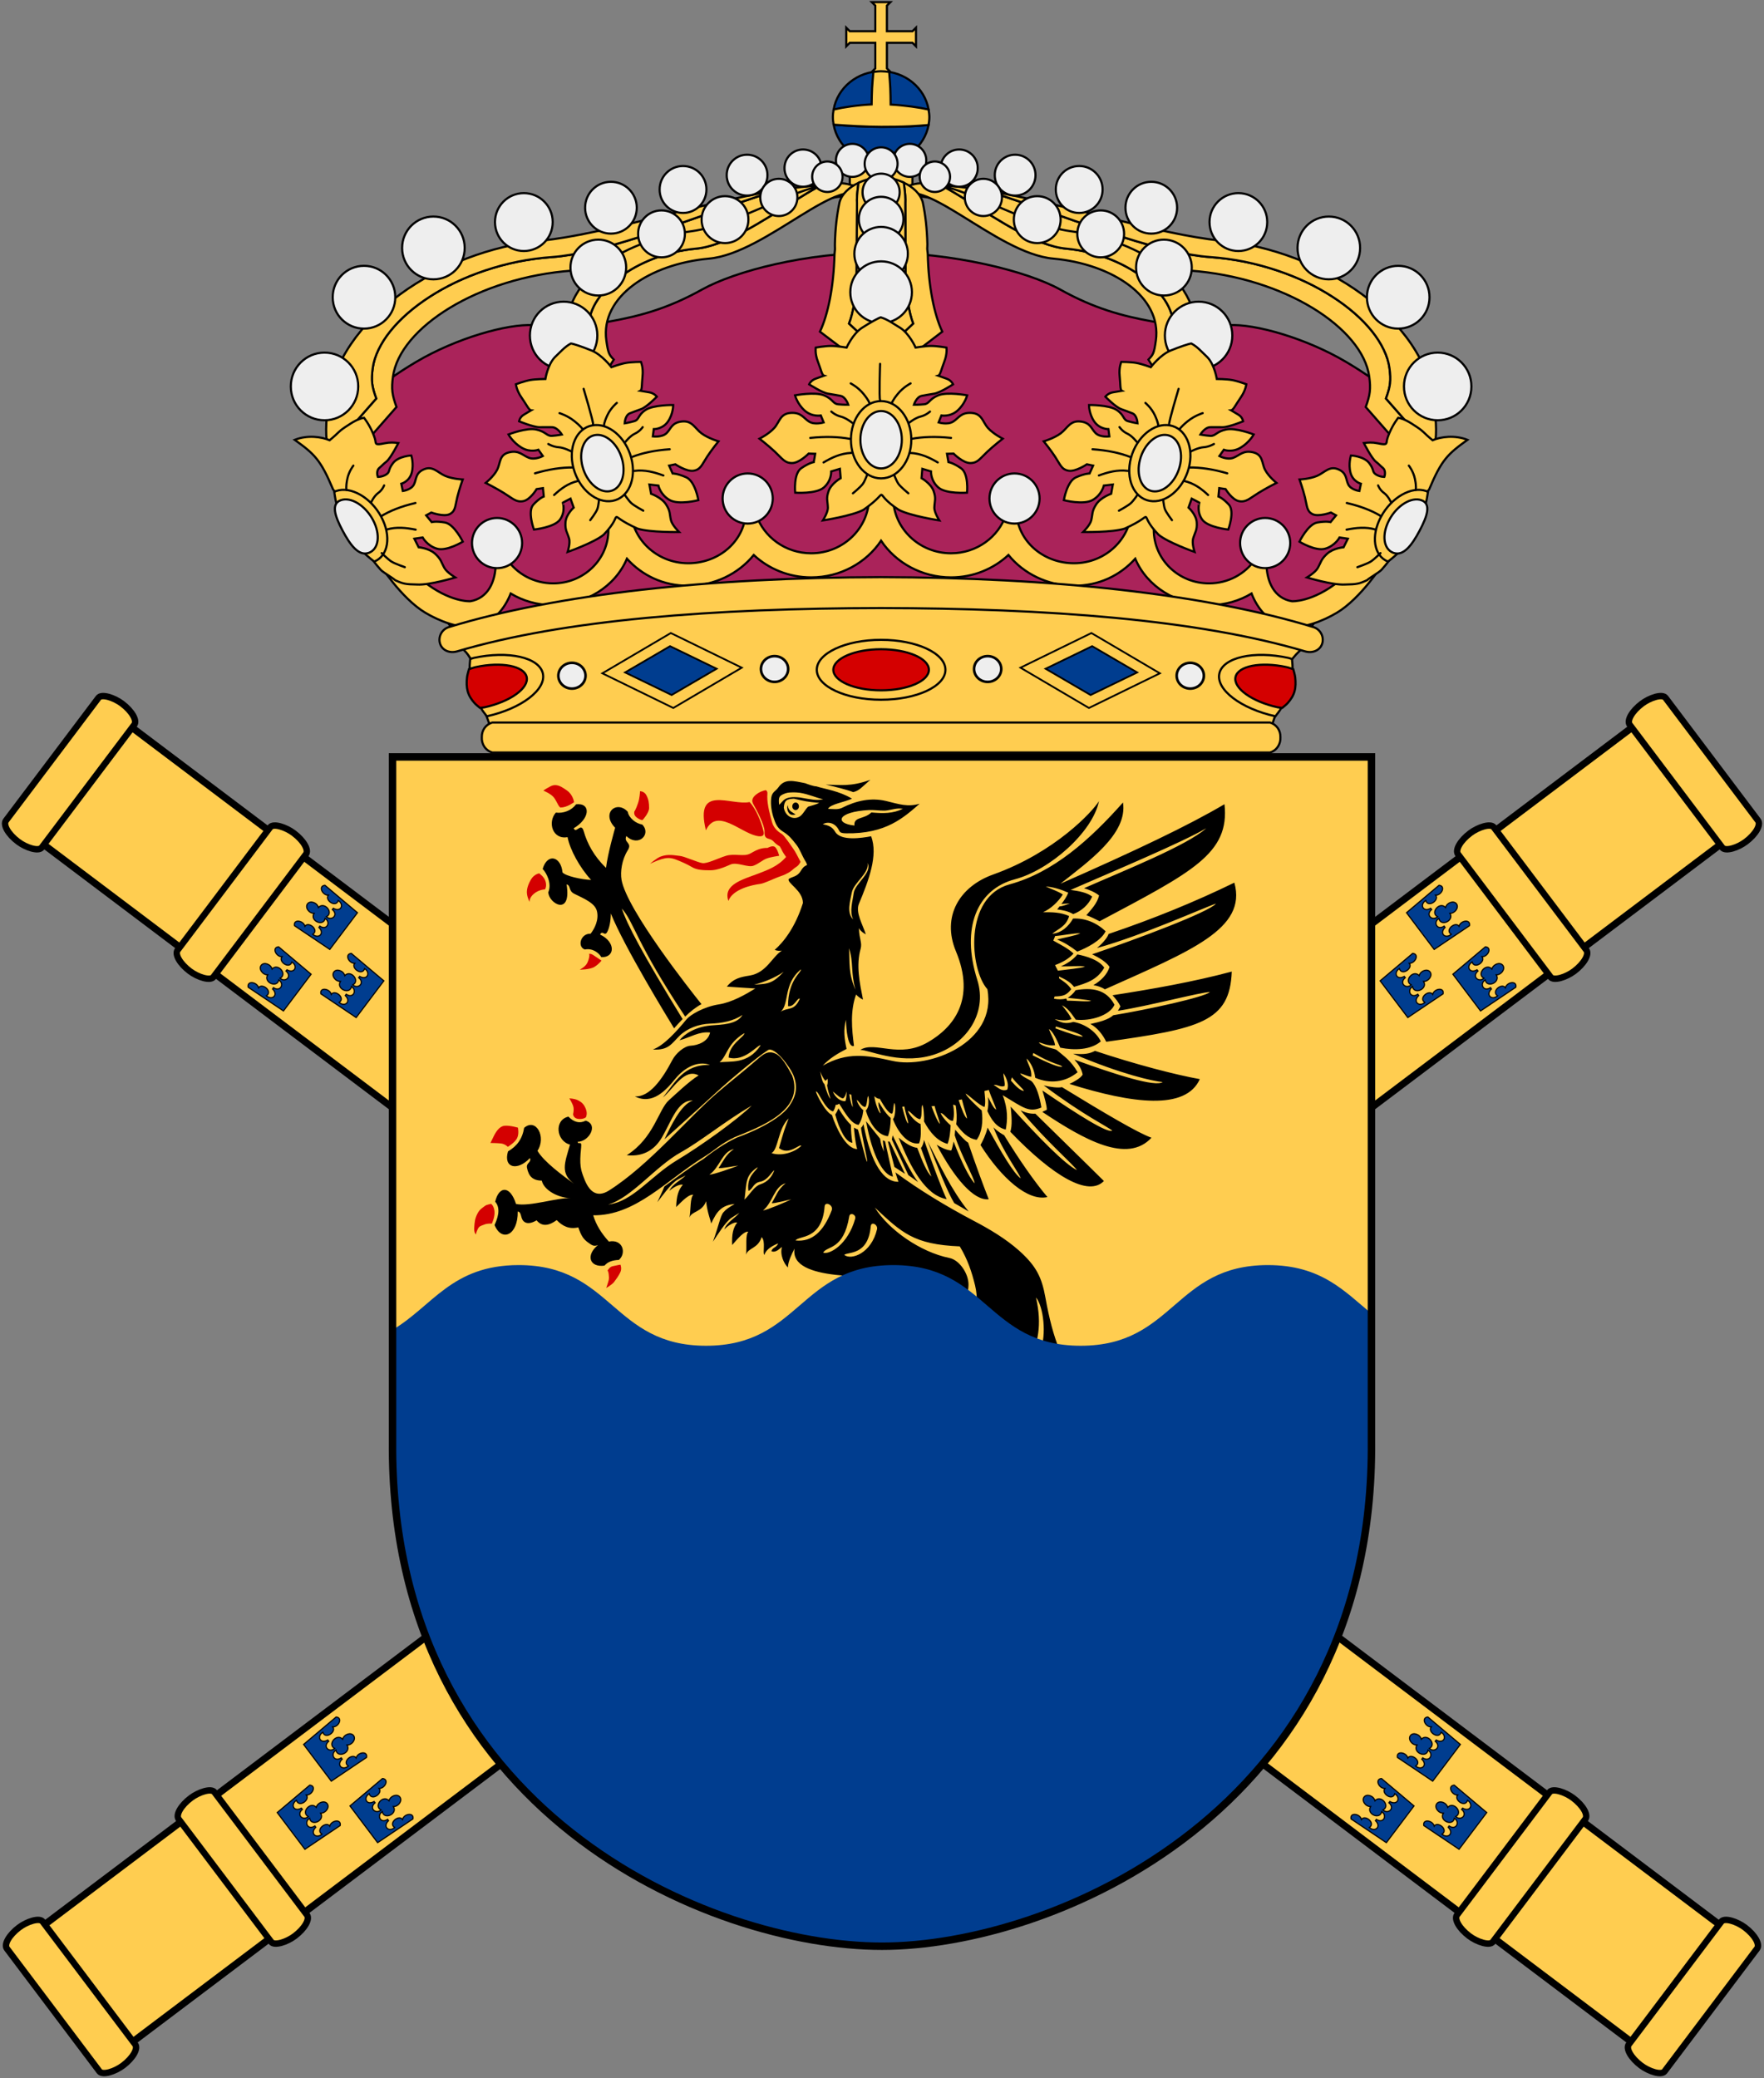 <?xml version="1.0" encoding="UTF-8" standalone="no"?>
<!-- Created with Inkscape (http://www.inkscape.org/) -->
<svg
   xmlns:dc="http://purl.org/dc/elements/1.1/"
   xmlns:cc="http://web.resource.org/cc/"
   xmlns:rdf="http://www.w3.org/1999/02/22-rdf-syntax-ns#"
   xmlns:svg="http://www.w3.org/2000/svg"
   xmlns="http://www.w3.org/2000/svg"
   xmlns:xlink="http://www.w3.org/1999/xlink"
   version="1.0"
   width="447.07"
   height="526.47"
   id="svg2725">
  <rect width="100%" height="100%" fill="#808080" stroke="none"/>
  <defs
     id="defs2727" />
  <g
     transform="matrix(0.781,-1.036,1.036,0.781,-306.969,505.456)"
     style="fill:#ffcd50;stroke:#000000;stroke-width:1;stroke-linecap:square"
     id="Kommandostav">
    <path
       d="M 355.6,57.854 L 355.6,451.494 C 355.6,451.494 326.961,451.494 326.961,451.494 L 326.961,57.854 C 326.961,57.854 355.6,57.854 355.6,57.854 z "
       style="stroke-width:1.36"
       id="Stav" />
    <rect
       width="33.75"
       height="8.75"
       rx="1.868"
       ry="8.75"
       x="324.405"
       y="51.799"
       style="stroke-width:1.25"
       id="rect2516" />
    <use
       transform="translate(0,397)"
       id="use2518"
       x="0"
       y="0"
       width="423"
       height="494.52"
       xlink:href="#rect2516" />
    <g
       transform="matrix(0.114,0,0,0.114,324.07,82.347)"
       style="fill:#003d8f;stroke:#000000;stroke-width:2"
       id="Tre-Kronor">
      <path
         d="M 150.487,336.837 C 158.309,336.837 162.095,348.83 156.702,355.537 C 171.609,356.943 165.801,382.515 152.247,375.964 C 151.454,388.167 167.54,391.106 168.333,376.656 L 171,376.759 C 172.846,391.402 187.594,388.623 186.792,375.411 C 173.774,380.14 173.011,355.947 183.805,356.401 C 177.395,348.486 185.696,332.606 193.835,341.573 C 193.835,341.573 189.86,414.331 189.86,414.331 L 150.487,414.331 L 111.114,414.331 C 111.114,414.331 107.165,341.573 107.165,341.573 C 115.304,332.606 123.578,348.486 117.169,356.401 C 127.962,355.947 127.199,380.14 114.181,375.411 C 113.38,388.623 128.127,391.402 129.973,376.759 L 132.667,376.656 C 133.46,391.106 149.546,388.167 148.753,375.964 C 135.199,382.515 129.365,356.943 144.271,355.537 C 138.878,348.83 142.665,336.837 150.487,336.837 z "
         id="Krona-1" />
      <use
         transform="translate(65.971,-106.333)"
         id="Krona-2"
         x="0"
         y="0"
         width="301"
         height="494.52"
         xlink:href="#Krona-1" />
      <use
         transform="translate(-65.971,-106.333)"
         id="Krona-3"
         x="0"
         y="0"
         width="301"
         height="494.52"
         xlink:href="#Krona-1" />
    </g>
    <use
       transform="translate(-1.283192e-8,269.809)"
       id="Tre-Kronor-2"
       x="0"
       y="0"
       width="415"
       height="494.52"
       xlink:href="#Tre-Kronor" />
    <use
       transform="translate(0,42)"
       id="use2741"
       x="0"
       y="0"
       width="415"
       height="494.52"
       xlink:href="#rect2516" />
    <use
       transform="matrix(1,0,0,1,-8.029412e-3,-42.011)"
       id="use2743"
       x="0"
       y="0"
       width="415"
       height="494.52"
       xlink:href="#use2518" />
  </g>
  <use
     transform="matrix(-1,0,0,1,447.065,0)"
     id="Kommandostav-2"
     x="0"
     y="0"
     width="415"
     height="494.52"
     xlink:href="#Kommandostav" />
  <g
     transform="matrix(0.545,0,0,0.545,-44.52,-283.404)"
     id="Kunglig-krona">
    <g
       style="fill:#ffcd50;stroke:#000000;stroke-width:1"
       id="Crown-globus">
      <path
         d="M 513.503,578.121 C 510.648,578.341 507.786,578.581 504.931,578.71 C 500.433,578.912 495.927,578.978 491.429,578.967 C 484.075,578.949 476.708,578.505 469.354,577.974 C 471.146,588.012 480.321,595.67 491.429,595.67 C 502.488,595.67 511.65,588.089 513.503,578.121 z "
         style="fill:#003d8f"
         id="path16007" />
      <path
         d="M 491.429,553.14 C 480.31,553.14 471.133,560.827 469.354,570.91 C 472.283,570.636 475.218,570.334 478.147,570.174 C 482.621,569.929 487.101,569.834 491.576,569.843 C 496.05,569.852 500.53,569.962 505.005,570.211 C 507.836,570.368 510.672,570.66 513.503,570.91 C 511.724,560.827 502.552,553.14 491.429,553.14 z "
         style="fill:#003d8f"
         id="path16009" />
      <path
         d="M 494.129,539.917 L 494.129,551.804 L 495.751,553.43 L 487.102,553.43 L 488.723,551.804 L 488.723,539.917 L 476.836,539.917 L 475.215,541.543 L 475.215,532.889 L 476.836,534.515 L 488.723,534.515 L 488.723,522.624 L 487.102,521.002 L 495.751,521.002 L 494.129,522.624 L 494.129,534.515 L 506.021,534.515 L 507.642,532.889 L 507.642,541.543 L 506.021,539.917 L 494.129,539.917 z "
         id="polygon16011" />
      <rect
         width="29.131"
         height="15.137"
         x="476.863"
         y="591"
         id="rect16013" />
      <path
         d="M 491.397,553.128 C 490.172,553.128 489.006,553.292 487.835,553.472 C 487.629,555.924 487.378,558.364 487.241,560.816 C 487.098,563.387 487.068,565.962 487.022,568.534 C 480.657,568.84 473.86,569.866 469.366,570.909 C 469.163,572.062 468.991,573.233 468.991,574.441 C 468.991,575.655 469.159,576.813 469.366,577.972 C 476.72,578.504 484.075,578.954 491.429,578.972 C 495.927,578.983 500.43,578.925 504.929,578.722 C 507.784,578.593 510.636,578.349 513.491,578.128 C 513.715,576.925 513.866,575.705 513.866,574.441 C 513.866,573.233 513.694,572.062 513.491,570.909 C 509.197,569.943 502.252,568.961 495.866,568.597 C 495.838,566.031 495.826,563.474 495.71,560.909 C 495.598,558.434 495.359,555.947 495.179,553.472 C 493.95,553.273 492.687,553.128 491.397,553.128 z "
         id="path16015" />
    </g>
    <path
       d="M 490.584,637.413 C 524.679,637.413 559.266,645.995 574.807,654.652 C 590.348,663.31 603.293,666.885 617.937,669.506 C 632.582,672.127 640.867,671.885 653.098,671.166 C 665.329,670.446 689.082,677.272 707.588,688.212 C 726.093,699.151 738.339,710.257 747.632,721.964 L 678.061,833.049 L 304.796,833.049 L 235.225,721.964 C 244.559,710.257 256.79,699.151 275.274,688.212 C 293.759,677.272 317.534,670.446 329.76,671.166 C 341.985,671.885 350.278,672.127 364.925,669.506 C 379.572,666.885 392.514,663.31 408.055,654.652 C 423.596,645.995 456.488,637.413 490.584,637.413 z "
       style="fill:#aa235a;stroke:#000000;stroke-width:1" 
       id="Velvet" />
    <g
       style="fill:#ffcd50;stroke:#000000;stroke-width:1"
       id="Crown-base">
      <path
         d="M 491.558,740.798 L 498.334,742.071 C 497.242,744.872 497.016,747.932 497.016,751.156 C 497.016,765.521 509.091,777.209 523.955,777.209 C 535.886,777.209 546.047,769.658 549.537,759.226 C 549.928,759.502 552.106,749.803 553.231,749.922 C 554.173,750.023 554.074,759.998 554.421,759.818 C 556.147,772.954 567.891,781.842 581.112,781.842 C 595.954,781.842 607.989,770.215 607.989,755.822 C 607.989,754.751 607.929,753.681 607.785,752.644 L 616.221,744.1 L 620.753,754.988 C 618.95,758.409 618.233,762.247 618.233,766.361 C 618.233,780.095 629.728,791.202 643.92,791.202 C 652.846,791.202 660.686,786.812 665.29,780.151 L 670.687,773.135 L 670.649,781.74 C 670.649,790.385 674.221,798.14 682.475,799.509 C 682.475,799.509 691.952,800.107 704.506,790.03 C 717.071,779.954 723.99,771.607 723.99,771.607 L 725.071,781.701 C 725.071,781.701 714.645,798.179 703.293,804.897 C 697.091,808.594 687.668,812.465 680.176,811.214 C 672.247,809.901 666.602,803.403 663.691,795.914 C 658.039,799.312 651.368,801.296 644.223,801.296 C 628.868,801.296 615.068,792.69 609.61,779.734 C 602.548,787.522 592.712,792.313 581.178,792.313 C 568.916,792.313 557.685,786.671 550.645,778.004 C 543.726,784.445 534.32,788.418 523.955,788.418 C 510.381,788.418 498.273,781.622 491.409,771.365 C 484.556,781.622 472.46,788.418 458.908,788.418 C 448.548,788.418 439.121,784.445 432.196,778.004 C 425.183,786.671 413.93,792.313 401.674,792.313 C 390.134,792.313 380.299,787.522 373.23,779.734 C 367.778,792.69 353.983,801.296 338.623,801.296 C 331.472,801.296 324.829,799.312 319.183,795.914 C 316.244,803.403 310.599,809.901 302.693,811.214 C 295.2,812.465 285.778,808.594 279.558,804.897 C 268.201,798.179 257.786,781.701 257.786,781.701 L 258.878,771.607 C 258.878,771.607 265.803,779.954 278.346,790.03 C 290.911,800.123 300.377,799.509 300.377,799.509 C 308.63,798.14 312.198,790.385 312.198,781.74 L 312.159,773.135 L 317.556,780.151 C 322.155,786.812 330.022,791.202 338.932,791.202 C 353.118,791.202 364.613,780.095 364.613,766.361 C 364.613,762.247 363.891,758.409 362.088,754.988 L 366.62,744.1 L 375.066,752.644 C 374.94,753.681 374.862,754.751 374.862,755.822 C 374.862,770.215 386.882,781.842 401.734,781.842 C 414.978,781.842 426.699,772.954 428.425,759.818 C 428.794,759.998 428.695,750.023 429.632,749.922 C 430.746,749.803 432.94,759.502 433.309,759.226 C 436.822,769.658 446.966,777.209 458.936,777.209 C 473.794,777.209 485.83,765.521 485.83,751.156 C 485.83,747.932 485.642,744.872 484.534,742.071 L 491.558,740.798"
         id="path16033" />
      <path
         d="M 309.852,864.49 C 313.608,862.708 304.766,849.332 303.559,836.48 C 301.977,819.632 289.452,817.999 289.452,817.999 C 339.427,803.237 413.705,792.824 491.133,792.725 C 568.59,792.824 643.25,802.899 693.231,817.661 C 693.231,817.661 678.514,824.173 677.704,839.826 C 676.712,851.859 669.238,862.708 673,864.49 C 673,864.49 309.852,864.49 309.852,864.49 z "
         id="path16029" />
      <path
         d="M 491.263,802.675 C 413.835,802.797 344.267,808.009 294.291,822.795 C 290.959,823.793 287.436,822.487 286.356,819.335 C 285.276,816.177 287.07,812.554 290.402,811.533 C 340.593,796.138 411.954,788.473 491.281,788.31 C 570.624,788.455 642.259,796.138 692.455,811.533 C 695.787,812.554 697.581,816.177 696.501,819.335 C 695.416,822.487 691.892,823.793 688.566,822.795 C 638.584,808.009 568.72,802.797 491.263,802.675 z "
         id="path16031" />
      <path
         d="M 310.632,869.832 C 307.294,868.828 305.549,865.799 305.742,862.665 C 305.684,859.618 307.405,856.856 310.632,855.892 C 310.632,855.892 672.256,855.892 672.256,855.892 C 675.483,856.856 677.176,859.618 677.117,862.665 C 677.293,865.799 675.571,868.828 672.256,869.832 C 672.256,869.832 310.632,869.832 310.632,869.832 z "
         id="path16075" />
    </g>
    <use
       transform="matrix(-1,0,0,1,982.857,0)"
       id="Crown-left"
       x="0"
       y="0"
       width="550"
       height="975"
       xlink:href="#Crown-right" />
    <g
       style="fill:#ffcd50;stroke:#000000;stroke-width:1"
       id="Crown-right">
      <path
         d="M 748.21,730.335 C 747.305,733.535 746.007,736.694 743.648,739.827 L 716.791,709.217 C 718.804,703.637 719.235,700.902 718.409,694.979 C 715.27,672.459 678.972,648.928 634.857,645.789 C 590.853,642.657 512.073,599.351 491.187,613.928 C 498.72,604.754 517.38,604.829 539.972,608.519 C 545.917,610.398 551.976,612.366 558.294,614.553 C 573.568,619.84 589.539,625.696 604.467,630.41 C 611.931,632.767 619.137,634.823 625.843,636.407 C 629.196,637.199 632.439,637.874 635.519,638.394 C 638.599,638.914 641.525,639.302 644.275,639.497 C 649.79,639.89 655.169,640.615 660.39,641.668 C 665.611,642.721 670.683,644.104 675.511,645.715 C 680.339,647.326 684.935,649.167 689.271,651.234 C 693.607,653.301 697.666,655.583 701.412,658.003 C 705.157,660.424 708.584,662.983 711.64,665.656 C 714.696,668.329 717.393,671.112 719.66,673.934 C 721.927,676.756 723.763,679.637 725.142,682.506 C 725.832,683.941 726.422,685.383 726.871,686.811 C 727.321,688.238 727.632,689.634 727.828,691.042 C 728.241,694.003 728.339,696.17 728.086,698.29 C 727.832,700.409 727.216,702.49 726.209,705.28 L 748.21,730.335 z "
         id="path16021" />
      <path
         d="M 748.21,730.335 L 726.209,705.28 C 727.216,702.49 727.832,700.409 728.086,698.29 C 728.339,696.17 728.241,694.003 727.828,691.042 C 727.632,689.634 727.321,688.238 726.871,686.811 C 726.422,685.383 725.832,683.941 725.142,682.506 C 723.763,679.637 721.927,676.756 719.66,673.934 C 717.393,671.112 714.696,668.329 711.64,665.656 C 708.584,662.983 705.157,660.424 701.412,658.003 C 697.666,655.583 693.607,653.301 689.271,651.234 C 684.935,649.167 680.339,647.326 675.511,645.715 C 670.683,644.104 665.611,642.721 660.39,641.668 C 655.169,640.615 649.79,639.89 644.275,639.497 C 641.525,639.302 638.599,638.914 635.519,638.394 C 632.439,637.874 629.196,637.199 625.843,636.407 C 619.137,634.823 611.931,632.767 604.467,630.41 C 589.539,625.696 573.568,619.84 558.294,614.553 C 551.976,612.366 545.917,610.398 539.972,608.519 C 575.293,614.289 620.456,629 649.242,631.845 C 696.357,636.502 744.462,668.357 748.652,707.892 C 749.515,716.018 750.195,723.316 748.21,730.335 z "
         id="path16023" />
      <path
         d="M 717.407,789.723 C 713.751,791.396 712.694,791.651 707.117,791.74 C 701.389,792.081 689.457,788.456 689.457,788.456 C 689.457,788.456 693.274,786.195 694.46,784.117 C 696.016,781.393 695.912,780.115 698.802,777.458 C 701.692,774.8 706.491,774.414 706.491,774.414 L 708.478,770.437 L 704.615,769.864 C 704.615,769.864 702.564,773.737 697.919,775.077 C 693.411,776.377 685.962,771.823 685.962,771.823 C 685.962,771.823 689.932,763.649 694.277,762.904 C 698.622,762.158 700.421,762.723 700.421,762.723 L 702.996,759.589 L 700.605,758.263 C 700.605,758.263 694.813,760.403 692.069,759.016 C 689.325,757.629 689.58,755.453 688.5,751.061 C 687.602,747.41 685.999,742.895 685.999,742.895 C 685.999,742.895 690.647,742.714 694.129,741.238 C 697.612,739.763 699.871,736.383 704.063,738.195 C 708.073,739.928 707.424,742.717 708.662,745.216 C 709.922,747.757 713.849,748.259 713.849,748.259 L 714.548,744.884 C 714.548,744.884 710.85,743.919 709.729,739.822 C 708.607,735.725 709.913,731.746 709.913,731.746 C 709.913,731.746 715.933,732.042 718.416,735.306 C 720.9,738.57 719.628,739.292 721.489,740.527 C 723.349,741.761 725.452,741.704 725.452,741.704 C 725.452,741.704 726.478,738.974 724.753,737.514 C 723.028,736.053 723.424,736.157 721.449,734.57 C 719.475,732.984 715.923,725.96 715.923,725.96 C 715.923,725.96 718.378,725.602 720.53,725.807 C 722.681,726.012 725.698,727.067 726.271,726.169 C 726.844,725.27 726.073,725.389 727.809,721.277 C 729.545,717.166 731.902,714.213 731.902,714.213 C 734.789,714.805 736.834,716.003 740.536,718.482 C 744.237,720.961 743.069,720.679 747.881,724.665 C 751.738,723.028 758.2,722.144 764.106,724.478 C 754.967,731.051 752.073,733.682 746.262,747.566 C 745.182,748.751 744.135,750.088 743.098,751.544 C 742.061,752.999 741.063,754.549 740.082,756.184 C 738.119,759.454 736.263,763.018 734.6,766.459 C 732.936,769.9 731.448,773.219 730.185,776.102 C 729.553,777.543 728.709,779.034 727.683,780.501 C 726.657,781.968 725.437,783.436 724.151,784.87 C 723.067,786.08 718.588,788.576 717.407,789.723 z "
         id="path16059" />
      <path
         d="M 727.131,781.074 C 720.609,778.447 719.076,769.329 723.82,760.372 C 728.646,751.259 738.093,745.87 744.901,748.289 C 745.203,748.396 745.43,748.608 745.711,748.741 C 745.467,750.214 745.537,750.222 745.196,751.965 C 744.633,754.834 743.946,757.915 743.135,760.704 C 742.325,763.492 741.377,765.995 740.339,767.695 C 739.301,769.394 737.753,771.252 736.035,773.058 C 734.316,774.864 732.436,776.623 730.663,778.181 C 728.762,779.852 728.347,780.11 727.131,781.074 z "
         id="path16071" />
      <path
         d="M 741.879,766.637 C 745.464,759.868 747.332,754.193 742.66,752.533 C 737.988,750.873 731.289,754.982 727.704,761.751 C 724.116,768.526 725.005,775.351 729.693,777.017 C 734.365,778.677 738.291,773.412 741.879,766.637"
         style="fill:#eeeeee;stroke:#000000;stroke-width:1"
         id="path16073" />
      <path
         d="M 682.508,826.374 C 681.932,826.232 681.473,825.988 680.886,825.86 C 664.724,822.342 650.351,825.623 648.717,833.126 C 647.091,840.597 658.724,849.441 674.78,852.989 C 675.504,851.965 676.304,851.109 676.97,850.033 C 677.972,848.414 678.909,846.775 679.686,845.086 C 680.462,843.396 681.066,841.683 681.504,839.979 C 681.916,838.379 682.221,836.743 682.421,835.158 C 682.621,833.572 682.727,832.042 682.761,830.524 C 682.795,829.013 682.593,827.766 682.508,826.374 z "
         id="path16083" />
      <path
         d="M 683.096,831.09 C 682.027,830.783 681.099,830.375 679.967,830.129 C 667.963,827.516 657.364,829.59 656.243,834.738 C 655.123,839.887 663.885,846.205 675.89,848.818 C 676.614,848.976 677.26,848.954 677.973,849.078 C 678.862,848.31 679.798,847.643 680.577,846.757 C 681.298,845.937 681.961,845.059 682.497,844.151 C 683.033,843.244 683.435,842.282 683.699,841.301 C 683.966,840.31 684.109,839.255 684.144,838.172 C 684.179,837.089 684.128,835.977 683.987,834.864 C 683.821,833.556 683.418,832.347 683.096,831.09 z "
         style="fill:#d40000"
         id="path16085" />
      <rect
         width="36.696"
         height="36.936"
         x="483.306"
         y="1187.604"
         transform="matrix(-0.899,0.439,0.862,0.507,0,0)"
         id="rect16103" />
      <rect
         width="24.061"
         height="24.217"
         x="495.816"
         y="1198.854"
         transform="matrix(-0.9,0.436,0.864,0.504,0,0)"
         style="fill:#003d8f"
         id="rect16105" />
      <path
         d="M 637.888,683.794 C 638.205,689.197 638.31,696.607 636.048,700.792 C 633.252,705.964 633.406,706.316 629.978,709.842 L 615.74,687.179 C 617.876,684.895 618.327,684.505 619.198,678.312 C 622.066,657.927 598.931,642.715 571.517,640.233 C 544.509,637.789 509.674,599.045 498.523,612.419 C 502.23,604.655 510.062,603.975 519.862,606.385 C 520.11,606.522 520.311,606.576 520.561,606.717 C 524.037,608.666 527.748,610.913 531.562,613.302 C 535.375,615.691 539.29,618.217 543.261,620.66 C 547.233,623.104 551.23,625.462 555.182,627.577 C 559.133,629.692 563.054,631.546 566.808,632.949 C 568.684,633.65 570.496,634.227 572.289,634.678 C 574.083,635.129 575.863,635.445 577.551,635.598 C 580.977,635.908 584.349,636.479 587.631,637.253 C 590.913,638.028 594.075,639.024 597.123,640.197 C 600.172,641.369 603.081,642.704 605.806,644.207 C 608.532,645.709 611.072,647.371 613.385,649.137 C 615.699,650.903 617.791,652.803 619.603,654.766 C 621.415,656.728 622.98,658.745 624.202,660.836 C 625.424,662.928 626.308,665.084 626.851,667.238 C 627.394,669.392 627.591,671.564 627.366,673.713 C 627.039,676.823 626.861,678.89 626.52,680.704 C 626.178,682.517 625.675,684.084 624.606,686.112 L 632.112,698.842 C 633.488,697.272 634.589,695.411 635.46,693.323 C 636.331,691.235 636.995,688.938 637.483,686.59 C 637.676,685.666 637.742,684.731 637.888,683.794 z "
         id="path16187" />
      <path
         d="M 637.888,683.794 C 637.742,684.731 637.676,685.666 637.483,686.59 C 636.995,688.938 636.331,691.235 635.46,693.323 C 634.589,695.411 633.488,697.272 632.112,698.842 L 624.606,686.112 C 625.675,684.084 626.178,682.517 626.52,680.704 C 626.861,678.89 627.039,676.823 627.366,673.713 C 627.591,671.564 627.394,669.392 626.851,667.238 C 626.308,665.084 625.424,662.928 624.202,660.836 C 622.98,658.745 621.415,656.728 619.603,654.766 C 617.791,652.803 615.699,650.903 613.385,649.137 C 611.072,647.371 608.532,645.709 605.806,644.207 C 603.081,642.704 600.172,641.369 597.123,640.197 C 594.075,639.024 590.913,638.028 587.631,637.253 C 584.349,636.479 580.977,635.908 577.551,635.598 C 575.863,635.445 574.083,635.129 572.289,634.678 C 570.496,634.227 568.684,633.65 566.808,632.949 C 563.054,631.546 559.133,629.692 555.182,627.577 C 551.23,625.462 547.233,623.104 543.261,620.66 C 539.29,618.217 535.375,615.691 531.562,613.302 C 527.748,610.913 524.037,608.666 520.561,606.717 C 520.311,606.576 520.11,606.522 519.862,606.385 C 537.295,610.674 560.989,624.896 579.169,627.43 C 606.961,631.303 642.824,646.775 637.888,683.389 C 637.872,683.509 637.881,683.672 637.888,683.794 z "
         id="path16189" />
      <g
         style="fill:#eeeeee"
         id="Right-pearls">
        <path
           d="M 658.37,772.442 C 658.37,766.024 663.591,760.803 670.01,760.803 C 676.46,760.803 681.681,766.024 681.681,772.442 C 681.681,778.894 676.46,784.114 670.01,784.114 C 663.591,784.114 658.37,778.894 658.37,772.442"
           id="path16037" />
        <path
           d="M 541.816,751.736 C 541.816,745.318 547.036,740.097 553.455,740.097 C 559.906,740.097 565.127,745.318 565.127,751.736 C 565.127,758.188 559.906,763.408 553.455,763.408 C 547.036,763.408 541.816,758.188 541.816,751.736"
           id="path16041" />
        <path
           d="M 534.656,831.003 C 534.656,827.706 537.489,825.024 540.972,825.024 C 544.472,825.024 547.305,827.706 547.305,831.003 C 547.305,834.295 544.472,837 540.972,837 C 537.489,837 534.656,834.295 534.656,831.003"
           style="stroke-width:1.2"
           id="path16095" />
        <path
           d="M 628.878,834.12 C 628.878,830.822 631.711,828.141 635.188,828.141 C 638.695,828.141 641.522,830.822 641.522,834.12 C 641.522,837.434 638.695,840.116 635.188,840.116 C 631.711,840.116 628.878,837.434 628.878,834.12"
           style="stroke-width:1.2"
           id="path16097" />
        <path
           d="M 519.106,598.159 C 519.094,602.923 522.944,606.803 527.708,606.814 C 532.472,606.826 536.352,602.981 536.363,598.212 C 536.369,598.194 536.369,598.177 536.363,598.159 C 536.381,593.39 532.53,589.516 527.761,589.498 C 522.997,589.487 519.117,593.337 519.1,598.101 C 519.106,598.124 519.106,598.142 519.106,598.159 z "
           id="path16125" />
        <path
           d="M 544.285,601.43 C 544.267,606.659 548.496,610.917 553.725,610.928 C 558.954,610.946 563.212,606.717 563.23,601.488 C 563.23,601.465 563.23,601.447 563.23,601.43 C 563.241,596.195 559.018,591.943 553.789,591.926 C 548.554,591.908 544.302,596.137 544.285,601.366 C 544.285,601.389 544.285,601.407 544.285,601.43 z "
           id="path16127" />
        <path
           d="M 572.665,608.095 C 572.647,614.103 577.504,618.983 583.513,619.007 C 589.521,619.024 594.407,614.173 594.425,608.165 C 594.425,608.141 594.425,608.118 594.425,608.095 C 594.442,602.086 589.585,597.2 583.577,597.183 C 577.568,597.165 572.682,602.016 572.665,608.031 C 572.665,608.048 572.665,608.071 572.665,608.095 z "
           id="path16129" />
        <path
           d="M 605.058,616.569 C 605.041,623.2 610.398,628.592 617.029,628.615 C 623.66,628.638 629.052,623.281 629.075,616.644 C 629.075,616.621 629.075,616.598 629.075,616.569 C 629.093,609.938 623.741,604.546 617.105,604.523 C 610.474,604.505 605.082,609.862 605.058,616.493 C 605.058,616.516 605.058,616.546 605.058,616.569 z "
           id="path16131" />
        <path
           d="M 644.153,623.239 C 644.13,630.65 650.115,636.676 657.525,636.699 C 664.936,636.722 670.962,630.737 670.985,623.327 C 670.985,623.303 670.985,623.274 670.985,623.245 C 671.008,615.835 665.023,609.809 657.612,609.786 C 650.202,609.762 644.176,615.748 644.153,623.158 C 644.153,623.181 644.153,623.21 644.153,623.239 z "
           id="path16133" />
        <path
           d="M 685.077,635.269 C 685.054,643.302 691.545,649.84 699.578,649.863 C 707.617,649.886 714.149,643.395 714.172,635.362 C 714.172,635.333 714.172,635.298 714.172,635.269 C 714.195,627.236 707.704,620.699 699.671,620.675 C 691.639,620.652 685.106,627.143 685.077,635.176 C 685.077,635.205 685.077,635.24 685.077,635.269 z "
           id="path16135" />
        <path
           d="M 717.353,658.177 C 717.329,666.21 723.821,672.748 731.853,672.771 C 739.886,672.794 746.424,666.303 746.447,658.27 C 746.447,658.241 746.447,658.212 746.447,658.177 C 746.471,650.144 739.979,643.607 731.947,643.583 C 723.914,643.56 717.382,650.051 717.353,658.084 C 717.353,658.113 717.353,658.148 717.353,658.177 z "
           id="path16137" />
        <path
           d="M 734.583,699.654 C 734.554,708.309 741.551,715.353 750.206,715.377 C 758.861,715.406 765.905,708.408 765.928,699.753 C 765.928,699.724 765.928,699.689 765.928,699.654 C 765.957,690.993 758.96,683.955 750.305,683.926 C 741.65,683.897 734.606,690.895 734.583,699.55 C 734.583,699.585 734.583,699.619 734.583,699.654 z "
           id="path16139" />
        <path
           d="M 512.436,594.557 C 512.451,598.78 509.037,602.22 504.809,602.235 C 500.58,602.251 497.146,598.837 497.131,594.608 C 497.131,594.593 497.131,594.577 497.131,594.557 C 497.12,590.333 500.534,586.894 504.757,586.883 C 508.981,586.873 512.42,590.282 512.431,594.51 C 512.436,594.526 512.436,594.541 512.436,594.557 z "
           id="path16141" />
        <path
           d="M 530.357,611.775 C 530.345,616.539 534.196,620.418 538.96,620.436 C 543.724,620.447 547.603,616.597 547.621,611.833 C 547.621,611.816 547.621,611.798 547.621,611.781 C 547.632,607.017 543.782,603.137 539.018,603.125 C 534.254,603.108 530.374,606.959 530.357,611.728 C 530.357,611.734 530.357,611.757 530.357,611.775 z "
           id="path16191" />
        <path
           d="M 553.15,622.103 C 553.133,628.111 557.984,632.997 563.992,633.015 C 570.001,633.032 574.887,628.181 574.904,622.173 C 574.904,622.149 574.904,622.126 574.904,622.103 C 574.921,616.094 570.07,611.208 564.056,611.191 C 558.048,611.173 553.162,616.024 553.144,622.039 C 553.15,622.056 553.15,622.079 553.15,622.103 z "
           id="path16193" />
        <path
           d="M 582.667,628.728 C 582.65,634.736 587.501,639.622 593.515,639.64 C 599.524,639.657 604.41,634.806 604.427,628.798 C 604.427,628.774 604.427,628.751 604.427,628.728 C 604.444,622.719 599.593,617.833 593.585,617.816 C 587.576,617.798 582.69,622.655 582.673,628.664 C 582.667,628.681 582.667,628.705 582.667,628.728 z "
           id="path16195" />
        <path
           d="M 609.997,644.393 C 609.975,651.545 615.751,657.36 622.903,657.383 C 630.054,657.405 635.87,651.629 635.892,644.477 C 635.892,644.449 635.892,644.427 635.892,644.398 C 635.915,637.247 630.133,631.431 622.981,631.409 C 615.83,631.386 610.014,637.163 609.992,644.314 C 609.997,644.337 609.997,644.365 609.997,644.393 z "
           id="path16197" />
        <path
           d="M 623.395,675.974 C 623.371,684.63 630.363,691.673 639.018,691.697 C 647.679,691.726 654.717,684.728 654.746,676.073 C 654.746,676.044 654.746,676.009 654.746,675.974 C 654.769,667.314 647.778,660.275 639.123,660.246 C 630.462,660.223 623.424,667.215 623.395,675.87 C 623.395,675.91 623.395,675.94 623.395,675.974 z "
           id="path16199" />
        <path
           d="M 509.358,602.163 C 509.348,606.062 512.5,609.237 516.398,609.251 C 520.296,609.261 523.471,606.109 523.486,602.211 C 523.486,602.197 523.486,602.182 523.486,602.168 C 523.495,598.269 520.344,595.094 516.446,595.085 C 512.547,595.071 509.372,598.222 509.358,602.125 C 509.358,602.13 509.358,602.149 509.358,602.163 z "
           id="path16201" />
      </g>
      <path
         d="M 635.702,679.695 C 634.632,679.767 630.306,681.23 626.096,682.945 C 621.193,684.942 616.84,690.698 616.84,690.698 C 616.84,690.698 612.818,689.209 610.136,688.73 C 607.453,688.251 603.11,688.246 603.11,688.246 C 603.11,688.246 601.936,690.906 602.359,694.805 C 602.782,698.703 602.494,701.234 603.405,701.684 C 603.405,701.684 601.52,702.013 599.234,702.388 C 596.948,702.763 595.708,704.411 595.708,704.411 C 595.708,704.411 600.373,709.163 602.923,710.141 C 605.473,711.118 606.037,711.223 608.29,712.148 C 610.542,713.072 610.666,716.797 610.666,716.797 C 610.666,716.797 608.498,716.455 606.179,715.78 C 603.861,715.105 604.612,713.027 600.994,710.598 C 597.376,708.169 588.109,708.297 588.109,708.297 C 588.109,708.297 588.079,712.405 590.562,715.982 C 593.045,719.559 597.148,719.503 597.148,719.503 L 597.577,722.879 C 597.577,722.879 593.315,723.439 591.193,721.369 C 589.107,719.335 588.887,716.532 584.189,715.954 C 579.279,715.351 578.057,719.142 574.942,721.458 C 571.827,723.774 567.058,725.17 567.058,725.17 C 567.058,725.17 570.185,729.027 572.293,732.242 C 574.828,736.108 575.301,738.238 578.58,738.823 C 581.859,739.409 587.118,735.845 587.118,735.845 L 590.016,736.456 L 588.379,740.111 C 588.379,740.111 586.321,740.031 582.08,741.885 C 577.839,743.739 576.406,752.529 576.406,752.529 C 576.406,752.529 585.548,754.872 589.778,752.45 C 594.136,749.955 594.996,745.734 594.996,745.734 L 599.182,745.248 L 598.405,749.55 C 598.405,749.55 593.573,751.199 591.451,754.476 C 589.329,757.753 589.867,758.911 589.143,761.898 C 588.591,764.176 585.373,767.331 585.373,767.331 C 585.373,767.331 598.879,767.588 604.676,765.751 C 620.71,758.58 609.741,757.582 620.449,768.568 C 624.786,772.215 637.196,776.586 637.196,776.586 C 637.196,776.586 635.874,772.621 636.53,770.361 C 637.391,767.398 638.468,766.529 638.204,762.826 C 637.941,759.123 634.386,755.976 634.386,755.976 L 635.866,751.799 L 639.425,753.668 C 639.426,753.668 638.062,757.8 640.756,761.555 C 643.37,765.199 652.873,766.186 652.873,766.186 C 652.873,766.186 656.039,757.705 653.125,754.573 C 650.212,751.441 648.299,750.812 648.299,750.812 L 648.669,746.931 L 651.615,747.364 C 651.615,747.364 654.62,752.404 657.899,752.989 C 661.178,753.575 662.656,751.793 666.926,749.143 C 670.476,746.938 675.28,744.497 675.28,744.497 C 675.28,744.497 671.653,741.602 669.998,738.434 C 668.343,735.266 669.16,731.403 664.388,730.277 C 659.823,729.201 658.198,731.674 655.268,732.812 C 652.286,733.97 648.731,732.015 648.731,732.015 L 650.802,729.085 C 650.802,729.085 654.504,730.536 658.58,728.13 C 662.655,725.724 664.717,721.978 664.717,721.978 C 664.717,721.978 656.356,718.702 651.831,719.677 C 647.307,720.652 646.934,722.797 644.483,722.621 C 642.032,722.444 639.887,722.016 639.887,722.016 C 639.887,722.016 641.893,718.671 644.411,718.599 C 646.928,718.526 647.495,718.623 650.31,718.604 C 653.126,718.584 659.783,715.854 659.783,715.854 C 659.783,715.854 659.493,713.933 657.605,712.813 C 655.718,711.692 654.171,710.75 654.171,710.75 C 655.228,710.652 656.252,708.252 658.618,704.852 C 660.985,701.451 661.27,698.633 661.27,698.633 C 661.27,698.633 657.319,697.156 654.636,696.677 C 651.953,696.198 647.539,696.181 647.539,696.181 C 647.539,696.181 646.508,689.463 643.065,685.975 C 640.768,683.844 638.558,681.198 635.702,679.695 z "
         id="path16217" />
      <g
         style="fill:none;stroke-linecap:round"
         id="Right-features">
        <path
           d="M 723.656,777.125 C 723.656,777.125 720.778,780.016 719.153,781.05 C 717.528,782.083 712.918,783.668 712.918,783.668"
           id="path16061" />
        <path
           d="M 721.369,766.186 C 716.788,764.817 712.257,765.377 707.88,766.227"
           id="path16063" />
        <path
           d="M 723.869,759.939 C 719.826,757.473 714.655,755.395 707.979,753.834"
           id="path16065" />
        <path
           d="M 728.593,753.562 C 728.593,753.562 727.228,750.546 725.269,749.159 C 723.31,747.773 722.544,745.659 722.544,745.659"
           id="path16067" />
        <path
           d="M 740.032,747.729 C 740.032,747.729 740.444,746.605 739.693,742.776 C 738.965,739.065 736.839,736.468 736.839,736.468"
           id="path16069" />
        <path
           d="M 611.154,749.314 C 611.154,749.314 608.987,752.601 607.616,753.869 C 606.245,755.137 602.022,757.408 602.022,757.408"
           id="path16219" />
        <path
           d="M 606.17,738.915 C 601.249,738.279 596.853,739.531 592.682,741.045"
           id="path16221" />
        <path
           d="M 607.133,732.388 C 602.479,730.59 596.793,729.347 589.727,728.847"
           id="path16223" />
        <path
           d="M 610.289,725.387 C 610.289,725.387 608.179,722.633 605.877,721.574 C 603.575,720.514 602.287,718.556 602.287,718.556"
           id="path16225" />
        <path
           d="M 625.37,717.275 C 625.151,716.156 629.764,700.771 629.764,700.771"
           id="path16227" />
        <path
           d="M 620.298,717.882 C 620.298,717.882 620.433,716.713 618.738,713.065 C 617.095,709.53 614.327,707.307 614.327,707.307"
           id="path16229" />
        <path
           d="M 622.503,751.341 C 622.503,751.341 622.802,755.068 623.405,756.689 C 624.007,758.309 626.692,761.814 626.692,761.814"
           id="path16231" />
        <path
           d="M 632.32,743.585 C 637.118,744.685 640.479,747.323 643.502,750.121"
           id="path16233" />
        <path
           d="M 634.763,737.322 C 639.908,737.274 645.71,738.084 652.388,740.038"
           id="path16235" />
        <path
           d="M 635.452,729.881 C 635.452,729.881 638.77,728.097 641.402,727.918 C 644.033,727.74 646.2,726.398 646.2,726.398"
           id="path16237" />
        <path
           d="M 630.166,719.645 C 630.166,719.645 630.638,718.535 634.033,715.797 C 637.324,713.143 640.97,712.065 640.97,712.065"
           id="path16239" />
      </g>
      <path
         d="M 607.614,732.89 C 610.198,723.185 618.295,716.428 625.704,717.752 C 633.113,719.075 637.065,727.983 634.481,737.689 C 631.895,747.403 623.791,754.185 616.357,752.858 C 608.948,751.534 605.027,742.605 607.614,732.89"
         id="path16241" />
      <path
         d="M 611.828,733.648 C 613.747,726.439 619.421,721.36 624.505,722.268 C 629.59,723.176 632.184,729.732 630.265,736.94 C 628.344,744.156 622.665,749.254 617.563,748.343 C 612.479,747.435 609.907,740.863 611.828,733.648"
         style="fill:#eeeeee;stroke:#000000;stroke-width:1"
         id="path16243" />
    </g>
    <g
       style="fill:#ffcd50;stroke:#000000;stroke-width:1"
       id="Crown-center">
      <path
         d="M 480.906,605.005 C 476.571,607.068 473.2,610.144 472.113,613.957 C 470.867,619.782 470.081,626.432 469.943,633.497 C 469.921,634.231 469.979,634.946 469.979,635.668 C 469.979,636.504 469.78,637.402 469.759,638.255 C 469.403,653.076 466.782,666.171 462.989,674.182 L 491.576,695.833 L 519.868,674.182 C 516.096,666.171 513.454,653.076 513.135,638.255 C 513.12,637.402 512.904,636.504 512.878,635.668 C 512.878,634.946 512.967,634.231 512.951,633.497 C 512.776,626.432 512.022,619.782 510.781,613.957 C 509.668,610.098 506.314,606.975 501.988,604.916 C 502.285,607.523 502.665,610.019 502.724,612.916 C 502.732,613.388 502.687,613.851 502.687,614.314 C 502.701,614.851 502.789,646.838 502.797,647.386 C 502.88,652.142 503.286,656.629 503.901,660.561 C 504.515,664.492 505.341,667.864 506.329,670.435 L 491.502,684.353 L 476.528,670.435 C 477.522,667.864 478.377,664.492 478.993,660.561 C 479.609,656.629 479.967,652.142 480.06,647.386 C 480.071,646.838 480.207,614.851 480.207,614.314 C 480.207,613.851 480.159,613.388 480.171,612.916 C 480.216,610.051 480.614,607.588 480.906,605.005 z "
         id="path16203" />
      <path
         d="M 491.399,845.291 C 474.859,845.291 461.515,839.06 461.515,831.382 C 461.515,823.703 474.859,817.446 491.399,817.446 C 507.954,817.446 521.342,823.677 521.342,831.382 C 521.342,839.06 507.954,845.291 491.399,845.291"
         id="path16079" />
      <path
         d="M 491.407,840.923 C 479.122,840.923 469.211,836.647 469.211,831.378 C 469.211,826.108 479.122,821.815 491.407,821.815 C 503.703,821.815 513.647,826.09 513.647,831.378 C 513.647,836.647 503.703,840.923 491.407,840.923"
         style="fill:#d40000"
         id="path16081" />
      <path
         d="M 480.906,605.005 C 480.614,607.588 480.216,610.051 480.171,612.916 C 480.159,613.388 480.207,613.851 480.207,614.314 C 480.207,614.851 480.071,646.838 480.06,647.386 C 479.967,652.142 479.609,656.629 478.993,660.561 C 478.377,664.492 477.522,667.864 476.528,670.435 L 491.502,684.353 L 506.329,670.435 C 505.341,667.864 504.515,664.492 503.901,660.561 C 503.286,656.629 502.88,652.142 502.797,647.386 C 502.789,646.838 502.701,614.851 502.687,614.314 C 502.687,613.851 502.732,613.388 502.724,612.916 C 502.665,610.019 502.285,607.523 501.988,604.916 C 498.928,603.46 495.459,602.477 491.613,602.477 L 491.576,602.477 C 487.671,602.477 484.062,603.503 480.906,605.005 z "
         id="path16205" />
      <g
         style="fill:#eeeeee"
         id="Center-pearls">
        <path
           d="M 483.776,596.15 C 483.766,600.361 487.174,603.79 491.403,603.805 C 495.631,603.816 499.066,600.417 499.081,596.202 C 499.081,596.186 499.081,596.171 499.081,596.15 C 499.091,591.94 495.683,588.511 491.454,588.5 C 487.231,588.49 483.792,591.888 483.781,596.104 C 483.776,596.119 483.776,596.135 483.776,596.15 z "
           id="path16207" />
        <path
           d="M 500.06,609.372 C 500.078,614.136 496.221,618.015 491.458,618.033 C 486.694,618.044 482.814,614.194 482.797,609.43 C 482.797,609.413 482.797,609.395 482.797,609.378 C 482.785,604.614 486.636,600.734 491.4,600.723 C 496.163,600.705 500.043,604.556 500.06,609.325 C 500.06,609.337 500.06,609.354 500.06,609.372 z "
           id="path16209" />
        <path
           d="M 501.803,621.889 C 501.814,627.619 497.178,632.272 491.455,632.284 C 485.725,632.295 481.072,627.659 481.055,621.936 C 481.055,621.924 481.055,621.907 481.055,621.889 C 481.043,616.16 485.679,611.507 491.408,611.489 C 497.138,611.477 501.791,616.113 501.803,621.843 C 501.803,621.854 501.803,621.872 501.803,621.889 z "
           id="path16211" />
        <path
           d="M 503.873,637.955 C 503.885,644.824 498.33,650.408 491.455,650.426 C 484.585,650.437 479.001,644.882 478.984,638.007 C 478.984,637.99 478.984,637.972 478.984,637.955 C 478.972,631.085 484.527,625.501 491.402,625.484 C 498.272,625.472 503.856,631.027 503.873,637.902 C 503.873,637.92 503.873,637.937 503.873,637.955 z "
           id="path16213" />
        <path
           d="M 505.752,655.852 C 505.77,663.763 499.371,670.19 491.461,670.208 C 483.55,670.225 477.128,663.827 477.105,655.916 C 477.105,655.899 477.105,655.876 477.105,655.852 C 477.088,647.942 483.486,641.514 491.397,641.497 C 499.307,641.48 505.735,647.878 505.752,655.788 C 505.752,655.812 505.752,655.829 505.752,655.852 z "
           id="path16215" />
      </g>
      <path
         d="M 491.281,667.534 C 490.233,667.79 486.307,669.975 482.562,672.385 C 478.201,675.192 475.388,681.576 475.388,681.576 C 475.388,681.576 470.98,680.822 468.177,680.822 C 465.373,680.822 461.039,681.576 461.039,681.576 C 461.039,681.576 460.575,684.379 462.033,688.114 C 463.49,691.85 463.874,694.373 464.902,694.653 C 464.902,694.653 463.109,695.304 460.929,696.069 C 458.748,696.835 457.949,698.661 457.949,698.661 C 457.949,698.661 463.865,702.49 466.668,703 C 469.472,703.51 470.063,703.514 472.555,704.024 C 475.047,704.535 476.16,708.153 476.16,708.153 C 476.16,708.153 473.906,708.197 471.414,707.942 C 468.922,707.686 469.12,705.525 464.865,703.783 C 460.611,702.041 451.4,703.783 451.4,703.783 C 451.4,703.783 452.462,707.803 455.888,710.864 C 459.315,713.926 463.394,713.155 463.394,713.155 L 464.718,716.379 C 464.718,716.379 460.615,717.669 457.949,716.017 C 455.327,714.393 454.363,711.694 449.524,711.949 C 444.464,712.216 444.253,716.134 441.761,718.94 C 439.268,721.747 434.881,723.942 434.881,723.942 C 434.881,723.942 439.025,727.165 441.981,729.938 C 445.537,733.273 446.575,735.272 450.002,735.272 C 453.428,735.272 457.728,730.873 457.728,730.873 L 460.782,730.963 L 460.119,734.82 C 460.119,734.82 458.044,735.101 454.306,737.652 C 450.568,740.204 451.473,749.043 451.473,749.043 C 451.473,749.043 461.215,749.736 464.792,746.632 C 468.477,743.434 468.213,739.159 468.213,739.159 L 472.26,737.954 L 472.628,742.293 C 472.628,742.293 468.245,744.747 466.999,748.319 C 465.753,751.891 466.597,752.929 466.668,755.973 C 466.723,758.296 464.35,761.939 464.35,761.939 C 464.35,761.939 477.892,759.834 483.187,757.028 C 497.278,747.223 486.07,748.162 499.67,757.028 C 504.966,759.834 518.507,761.939 518.507,761.939 C 518.507,761.939 516.134,758.296 516.189,755.973 C 516.261,752.929 517.104,751.891 515.858,748.319 C 514.612,744.747 510.229,742.293 510.229,742.293 L 510.597,737.954 L 514.644,739.159 C 514.644,739.159 514.381,743.434 518.065,746.632 C 521.642,749.736 531.384,749.043 531.384,749.043 C 531.384,749.043 532.289,740.204 528.551,737.652 C 524.813,735.101 522.738,734.82 522.738,734.82 L 522.076,730.963 L 525.129,730.873 C 525.129,730.873 529.466,735.272 532.892,735.272 C 536.319,735.272 537.32,733.273 540.876,729.938 C 543.833,727.165 547.977,723.942 547.977,723.942 C 547.977,723.942 543.589,721.747 541.097,718.94 C 538.605,716.134 538.393,712.216 533.334,711.949 C 528.494,711.694 527.53,714.393 524.909,716.017 C 522.242,717.669 518.176,716.379 518.176,716.379 L 519.463,713.155 C 519.463,713.155 523.542,713.926 526.969,710.864 C 530.396,707.803 531.457,703.783 531.457,703.783 C 531.457,703.783 522.246,702.041 517.992,703.783 C 513.737,705.525 513.935,707.686 511.443,707.942 C 508.951,708.197 506.697,708.153 506.697,708.153 C 506.697,708.153 507.81,704.535 510.303,704.024 C 512.795,703.514 513.385,703.51 516.189,703 C 518.993,702.49 524.909,698.661 524.909,698.661 C 524.909,698.661 524.109,696.835 521.929,696.069 C 519.748,695.304 517.955,694.653 517.955,694.653 C 518.983,694.373 519.367,691.85 520.825,688.114 C 522.282,684.379 521.818,681.576 521.818,681.576 C 521.818,681.576 517.484,680.822 514.681,680.822 C 511.877,680.822 507.47,681.576 507.47,681.576 C 507.47,681.576 504.656,675.192 500.295,672.385 C 497.438,670.704 494.53,668.504 491.281,667.534 z "
         id="path16245" />
      <g
         style="fill:none;stroke-linecap:round"
         id="Center-features">
        <path
           d="M 485.284,739.838 C 485.284,739.838 483.995,743.427 482.964,744.905 C 481.933,746.383 478.323,749.339 478.323,749.339"
           id="path16247" />
        <path
           d="M 477.55,730.547 C 472.472,730.784 468.418,732.775 464.66,734.981"
           id="path16249" />
        <path
           d="M 490.956,706.054 C 490.44,704.998 490.956,689.162 490.956,689.162"
           id="path16251" />
        <path
           d="M 476.777,724.002 C 471.657,723.057 465.654,722.835 458.472,723.579"
           id="path16253" />
        <path
           d="M 478.066,716.611 C 478.066,716.611 475.23,714.289 472.652,713.655 C 470.074,713.022 468.269,711.333 468.269,711.333"
           id="path16255" />
        <path
           d="M 486.058,707.532 C 486.058,707.532 485.882,706.366 483.222,703.098 C 480.644,699.931 477.292,698.242 477.292,698.242"
           id="path16257" />
        <path
           d="M 497.143,739.838 C 497.143,739.838 498.432,743.427 499.464,744.905 C 500.495,746.383 504.104,749.339 504.104,749.339"
           id="path16259" />
        <path
           d="M 504.878,730.547 C 509.956,730.784 514.009,732.775 517.768,734.981"
           id="path16261" />
        <path
           d="M 505.651,724.002 C 510.771,723.057 516.774,722.835 523.955,723.579"
           id="path16263" />
        <path
           d="M 504.362,716.611 C 504.362,716.611 507.198,714.289 509.776,713.655 C 512.354,713.022 514.159,711.333 514.159,711.333"
           id="path16265" />
        <path
           d="M 496.37,707.532 C 496.37,707.532 496.546,706.366 499.206,703.098 C 501.784,699.931 505.135,698.242 505.135,698.242"
           id="path16267" />
      </g>
      <path
         d="M 477.39,724.409 C 477.39,714.475 483.673,706.461 491.416,706.461 C 499.158,706.461 505.467,714.475 505.467,724.409 C 505.467,734.352 499.184,742.392 491.416,742.392 C 483.673,742.392 477.39,734.352 477.39,724.409"
         id="path16269" />
      <path
         d="M 481.795,724.414 C 481.795,717.035 486.106,711.083 491.42,711.083 C 496.733,711.083 501.062,717.035 501.062,724.414 C 501.062,731.798 496.751,737.77 491.42,737.77 C 486.106,737.77 481.795,731.798 481.795,724.414"
         style="fill:#eeeeee;stroke:#000000;stroke-width:1"
         id="path16271" />
    </g>
  </g>
  <path
     d="M 347.583,191.767 L 223.533,191.767 L 99.482,191.767 L 99.482,365.264 C 98.715,458.985 179.771,493.084 223.533,493.084 C 266.526,493.084 348.35,458.985 347.583,365.264 L 347.583,191.767 z "
     style="fill:#ffcd50"
     id="Shield" />
  <g
     transform="matrix(0.424,0,0,0.424,95.942,184.749)"
     style="fill:#000000"
     id="Griffin">
    <path
       d="M 293.976,30.219 C 282.108,34.535 275.629,33.214 267.297,33.093 C 272.471,34.297 279.823,36.067 283.732,37.589 C 287.541,36.626 288.746,34.691 293.976,30.219 z M 245.777,30.956 C 243.094,31.07 240.799,32.093 238.923,34.862 C 237.444,36.968 235.176,37.488 234.722,40.979 C 234.153,45.373 235.132,50.097 236.269,53.287 C 237.236,56.056 238.028,58.885 241.723,61.173 C 245.589,63.58 247.059,65.657 249.609,68.837 C 252.041,71.87 252.676,74.936 255.505,79.45 C 257.083,82.73 255.368,79.641 252.483,84.535 C 250.296,88.247 247.461,87.969 245.187,89.473 C 243.88,91.876 253.638,96.281 253.662,103.845 C 249.006,118.68 241.845,127.457 236.785,131.851 C 238.263,132.452 239.695,132.534 241.06,132.293 C 235.09,136.205 231.921,145.435 221.972,147.18 C 216.798,148.023 212.34,148.697 208.19,153.813 C 213.875,154.234 219.586,154.557 225.214,154.919 C 219.472,158.47 211.188,163.222 203.399,164.426 C 194.246,165.87 186.324,170.682 184.164,173.27 C 178.308,180.372 170.565,189.053 163.97,191.4 C 173.351,191.942 175.073,187.961 179.963,183.146 C 184.398,178.812 191.23,176.164 198.167,175.923 C 205.046,175.682 212.091,174.482 217.55,170.69 C 214.309,176.528 204.96,176.487 198.535,177.029 C 189.211,177.871 182.675,182.261 179.889,185.872 C 186.029,184.308 191.515,180.447 198.167,181.229 C 197.03,186.706 190.86,188.875 186.596,189.115 C 182.73,189.296 177.718,193.632 175.614,197.664 C 169.417,209.461 161.852,219.948 153.21,219.406 C 163.785,224.702 171.851,215.682 177.31,208.94 C 182.938,202.079 190.832,197.904 198.167,200.612 C 182.133,200.251 177.331,211.101 169.94,220.069 C 176.308,214.893 182.841,202.243 191.313,206.877 C 185.911,210.067 176.28,219.283 173.551,221.691 C 167.24,227.348 164.72,244.148 148.346,254.561 C 159.034,255.704 165.574,250.528 169.497,243.727 C 175.183,233.916 178.922,221.37 187.849,221.912 C 180.742,224.078 174.536,237.53 170.898,245.053 C 189.396,228.438 192.841,225.229 205.315,213.878 C 209.613,209.968 225.63,196.324 232.732,191.768 C 236.61,189.281 246.155,201.792 248.209,207.319 C 250.569,213.67 249.695,219.12 245.555,225.081 C 238.255,235.595 215.355,243.619 214.159,244.022 C 207.051,247.422 200.4,251.867 194.261,256.772 C 185.909,261.937 178.588,267.575 170.824,273.28 C 169.769,276.039 168.434,278.636 166.623,282.64 C 169.393,279.213 174.7,271.524 178.636,269.227 C 181.882,267.332 182.438,267.399 183.5,266.574 C 181.819,268.957 175.473,271.652 173.846,275.86 C 175.904,273.892 180.078,271.548 181.879,272.248 C 179.189,275.243 178.09,279.05 177.899,285.514 C 182.029,281.403 185.619,277.751 188.143,278.218 C 186.157,280.106 186.727,286.626 185.859,291.853 C 187.169,287.781 193.166,288.865 195.808,282.051 C 196.34,288.468 199.028,295.02 198.808,295.427 C 202.07,288.314 204.882,284.414 212.862,283.694 C 209.259,285.855 207.878,286.649 206.126,288.684 C 204.24,290.874 203.241,297.106 199.862,306.224 C 202.386,302.612 207.151,294.567 210.917,292 C 214.022,289.884 214.558,289.876 215.56,288.978 C 214.048,291.473 207.972,294.617 206.642,298.928 C 208.558,296.821 212.535,294.227 214.381,294.801 C 211.906,297.976 211.098,301.752 211.359,308.214 C 215.192,303.824 218.463,299.964 221.013,300.254 C 219.164,302.276 220.189,308.761 219.687,314.036 C 220.71,309.883 226.812,310.479 228.973,303.497 C 231.588,306.085 229.36,313.087 230.668,314.11 C 231.294,311.522 234.244,309.062 238.849,307.256 C 237.939,309.904 235.153,309.625 234.869,311.973 C 237.825,312.936 239.826,310.115 241.134,309.393 C 239.769,314.088 242.397,319.4 244.671,321.627 C 244.671,318.377 247.059,313.361 248.651,310.351 C 245.467,330.514 296.17,326.273 312.033,327.597 C 321.243,328.379 334.319,333.176 343.871,339.315 C 347.339,341.602 352.527,341.094 352.641,331.945 C 352.698,325.264 347.188,317.156 341.218,315.952 C 323.877,312.462 304.93,299.171 296.629,285.809 C 312.776,300.916 319.89,307.881 347.408,309.025 C 352.128,316.849 354.557,324.188 356.547,332.314 C 358.253,339.356 357.937,347.368 355.663,354.35 C 352.706,363.258 346.602,372.491 341.144,378.45 C 335.572,384.589 333.608,387.912 332.3,395.917 C 331.277,402.236 332.488,409.007 332.374,415.447 C 332.26,423.091 329.739,425.665 331.047,433.43 C 345.689,632.341 453.296,497.515 387.28,417.289 C 378.752,406.697 383.313,389.637 388.828,378.081 C 394.058,367.067 396.764,356.088 392.955,339.536 C 397.503,345.013 399.401,361.785 395.534,371.596 C 399.514,383.152 403.854,391.965 410.79,399.97 C 413.553,397.401 422.775,396.486 420.224,393.706 C 408.853,378.358 403.235,365.277 398.63,339.757 C 396.469,327.66 393.296,320.947 383.005,311.678 C 374.818,304.395 365.067,298.617 355.515,293.621 C 339.539,285.195 323.378,275.458 308.937,264.805 C 309.392,266.189 310.268,269.263 310.78,270.406 C 302.308,270.707 294.511,260.485 289.849,235.988 C 289.508,236.831 288.676,238.112 288.449,238.052 C 288.221,240.158 292.458,257.564 292.06,258.467 C 291.264,258.045 288.352,245.477 286.533,239.157 C 285.737,238.977 284.856,238.413 284.174,238.052 C 284.231,239.496 284.896,247.084 286.09,250.876 C 279.211,250.755 273.313,237.744 270.982,230.461 C 267.059,228.956 261.304,217.541 261.475,216.458 C 262.953,216.036 266.471,226.832 271.645,228.397 C 272.384,227.615 272.982,225.862 273.267,224.417 C 274.006,224.598 274.705,224.175 275.33,223.754 C 278.685,228.87 282.296,235.768 286.901,236.43 C 288.436,234.324 289.377,231.151 289.775,227.66 C 288.07,226.577 285.659,222.432 285.943,221.469 C 287.592,222.914 288.777,225.503 290.881,225.744 C 292.132,224.601 291.91,220.194 292.65,219.111 C 293.104,219.893 293.865,225.113 291.249,227.881 C 293.524,235.465 298.301,242.549 304.442,243.211 C 305.522,240.502 306.137,236.396 306.137,232.303 C 302.441,229.233 299.523,223.277 298.84,222.796 C 298.442,225.384 300.093,228.299 300.093,229.503 C 298.956,229.202 296.789,223.231 296.335,219.258 C 297.358,220.161 298.327,220.927 299.577,220.806 C 301.454,224.116 304.639,229.603 306.8,229.724 C 307.823,229.543 307.608,224.288 308.348,223.386 C 309.03,223.867 309.282,231.161 307.463,232.967 C 310.249,240.43 316.208,248.448 323.088,247.485 C 324.395,244.356 324.199,239.693 323.972,235.841 C 321.755,235.419 316.909,230.45 316.455,228.102 C 318.217,228.403 320.721,232.679 323.677,233.04 C 325.099,231.536 324.208,226.236 325.004,224.491 C 325.686,224.852 326.263,231.177 326.036,234.367 C 329.788,241.289 334.142,246.155 340.112,247.78 C 341.363,244.65 341.784,240.503 341.955,236.652 C 339.169,234.425 336.059,230.425 336.059,229.282 C 338.276,229.763 340.569,234.239 343.355,233.998 C 344.151,231.109 344.054,227.774 343.429,224.344 C 343.884,224.344 344.465,224.786 344.976,224.786 C 345.545,228.578 345.84,232.15 345.271,236.062 C 348.739,240.757 352.218,244.506 357.505,245.348 C 360.689,241.075 361.437,234.308 360.527,227.808 C 357.116,224.979 351.441,219.289 350.872,217.784 C 352.464,218.145 358.754,224.661 362.222,225.744 C 363.018,223.156 362.376,218.825 362.148,216.237 C 362.831,215.876 363.989,215.921 364.728,215.5 C 366.092,219.653 369.036,225.847 369.15,227.292 C 367.558,226.63 365.65,222.182 364.286,219.774 C 364.627,222.784 364.543,225.769 363.917,228.176 C 366.362,233.412 369.383,237.967 374.898,239.231 C 375.922,233.694 376.353,227.216 373.056,218.669 C 385.678,226.313 388.693,229.169 396.198,226.039 C 395.231,219.96 393.298,213.036 390.228,210.267 C 389.603,209.665 384.107,207.43 383.595,205.624 C 385.699,206.226 387.994,207.447 390.154,207.688 C 390.552,203.113 388.133,200.331 387.28,196.78 C 389.895,198.887 392.115,204.004 392.513,208.277 C 401.041,211.949 410.361,211.16 417.865,204.961 C 413.772,197.919 409.754,195.413 405.263,191.621 C 404.239,190.778 396.924,190.028 394.65,187.199 C 396.469,187.259 399.375,189.422 404.378,188.82 C 403.867,185.45 401.83,182.369 400.693,179.239 C 402.968,180.082 405.711,186.262 407.474,190.294 C 415.831,191.98 425.751,191.712 431.721,186.536 C 428.594,180.216 421.767,175.975 415.286,174.891 C 411.022,176.215 408.194,175.557 404.157,173.27 C 407.626,173.992 411.11,174.353 414.18,173.27 C 413.214,170.621 410.382,167.409 408.506,164.942 C 412.031,166.687 413.974,169.652 416.76,173.565 C 425.572,174.528 437.059,171.087 439.902,164.647 C 434.898,155.197 426.107,154.326 416.612,155.95 C 415.532,157.816 413.561,159.436 411.969,160.52 C 416.063,160.941 423.812,161.627 425.972,162.289 C 424.096,163.071 416.32,162.155 411.601,162.215 C 411.373,161.673 411.256,161.49 411.085,160.888 C 408.868,161.551 406.16,161.517 403.715,161.036 C 403.829,160.614 403.97,160.191 404.084,159.709 C 409.144,159.529 411.133,159.093 414.033,155.361 C 411.986,152.171 409.369,150.681 406.81,148.875 C 406.753,148.514 406.737,148.131 406.737,147.77 C 409.921,149.214 413.17,150.71 415.728,153.96 C 423.062,151.733 429.464,149.987 433.784,142.463 C 430.487,137.829 423.29,135.661 417.718,134.577 C 414.989,137.948 411.254,140.222 407.842,141.726 C 412.618,141.847 419.502,141.151 422.287,141.874 C 419.672,142.837 411.532,143.584 406.073,144.306 C 405.562,143.162 404.833,142.119 404.378,140.916 C 408.244,139.591 412.59,137.191 415.433,134.062 C 411.794,130.691 407.554,128.731 403.347,126.323 C 403.574,125.481 404.151,124.499 404.378,123.596 C 409.495,123.175 415.962,121.734 419.487,121.975 C 416.473,123.419 410.049,124.456 405.558,125.66 C 409.935,127.405 414.063,130.054 417.644,132.882 C 423.557,130.595 431.98,126.259 434.595,120.722 C 428.91,115.425 422.245,112.83 415.138,113.131 C 412.523,117.826 407.971,121.895 402.683,122.196 C 406.265,119.247 411.018,117.856 412.78,111.657 C 407.777,109.309 402.443,109.312 397.156,109.372 C 401.875,107.266 406.235,103.153 409.021,98.759 C 405.838,96.653 402.132,95.594 398.777,93.969 C 403.326,94.27 408,95.788 412.264,97.654 C 411.354,100.122 409.559,102.689 408.137,104.434 C 409.559,104.374 411.727,104.079 413.149,104.14 C 411.159,104.862 409.078,105.728 407.032,105.908 C 406.577,106.45 406.086,107.196 405.631,107.677 C 408.872,108.099 412.199,108.672 415.212,110.478 C 420.102,108.732 424.401,104.888 426.562,100.012 C 423.378,97.484 418.327,96.695 413.664,96.033 C 440.5,84.356 480.463,67.549 494.734,59.183 C 483.363,69.415 445.804,84.407 421.698,95.001 C 424.711,95.964 428.187,97.303 430.689,99.349 C 429.495,104.164 426.111,107.59 423.098,111.141 C 425.884,112.164 428.312,113.368 430.984,114.752 C 486.19,85.381 508.882,74.424 505.642,44.811 C 483.809,57.692 452.349,72.606 407.547,92.348 C 424.547,78.866 447.83,62.558 444.987,43.779 C 425.201,66.049 403.45,85.554 377.183,92.716 C 349.665,100.24 353.399,143.684 363.917,155.361 C 369.887,187.441 328.984,203.176 307.095,198.18 C 291.801,194.75 280.197,192.688 265.528,201.055 C 269.394,196.721 274.692,193.619 279.752,191.031 C 278.558,185.614 277.638,179.463 279.457,173.565 C 279.4,179.162 280.592,190.694 284.174,189.189 C 282.866,179.137 281.845,168.461 285.427,158.53 C 286.507,159.734 288.076,160.889 289.554,161.552 C 287.564,151.44 285.368,140.998 288.154,131.187 C 289.177,127.396 287.292,125.56 287.122,118.879 C 288.202,120.685 289.657,121.722 291.249,122.564 C 289.544,117.027 284.965,109.53 287.122,104.361 C 292.921,90.463 298.743,75.301 294.418,63.973 C 288.96,64.996 276.309,67.025 272.898,61.246 C 271.249,58.357 268.769,57.366 265.528,56.824 C 268.087,55.079 272.721,55.58 275.109,60.214 C 275.735,61.358 275.819,62.144 279.457,62.204 C 303.337,62.626 313.904,52.762 323.456,44.516 C 316.292,46.623 311.296,44.821 303.336,42.895 C 294.41,40.789 285.594,42.629 276.952,47.022 C 274.45,48.226 271.369,47.612 268.697,47.612 C 269.777,44.783 279.186,43.421 282.995,41.495 C 275.353,36.902 267.076,35.828 261.548,34.125 C 260.127,34.185 256.086,32.704 255.063,32.282 C 251.487,31.572 248.459,30.841 245.777,30.956 z M 247.914,37.736 C 248.883,37.714 250.095,37.788 251.673,37.957 C 257.131,38.809 261.216,40.848 265.749,41.863 C 261.94,42.809 258.068,41.863 252.041,40.831 C 242.148,39.639 241.997,43.156 239.438,45.18 C 239.023,41.073 239.275,40.082 241.723,38.915 C 243.901,37.878 245.006,37.804 247.914,37.736 z M 248.282,41.495 C 254.461,42.963 256.17,43.409 263.391,44.001 C 261.458,45.084 258.686,45.679 256.758,46.285 C 254.878,48.076 253.616,51.176 251.451,52.329 C 247.62,54.369 243.031,51.852 242.239,46.875 C 242.532,42.683 243.848,41.675 248.282,41.495 z M 430.615,42.969 C 426.92,49.108 404.394,73.579 367.381,86.82 C 347.311,93.983 336.425,111.85 345.124,132.735 C 357.12,161.505 343.591,178.251 328.468,186.978 C 311.013,197.15 296.859,186.084 287.933,191.621 C 292.879,191.561 310.697,200.094 329.573,195.159 C 350.496,189.682 364.355,170.224 357.874,149.76 C 347.981,118.582 357.821,95.653 380.279,89.694 C 401.087,84.217 426.863,61.567 430.615,42.969 z M 310.706,47.391 C 311.133,47.368 311.522,47.372 311.959,47.391 C 312.458,47.412 312.921,47.448 313.433,47.538 C 307.463,50.487 301.616,50.351 294.566,49.749 C 290.017,54.083 283.9,52.144 284.469,57.561 C 272.529,56.358 273.812,49.358 293.313,48.275 C 295.985,48.155 299.535,48.704 302.378,48.644 C 304.903,48.598 307.716,47.549 310.706,47.391 z M 292.355,79.966 C 295.197,85.865 284.823,92.097 284.027,97.875 C 283.344,102.991 281.384,108.832 283.658,113.647 C 279.621,109.614 281.881,102.83 282.848,97.654 C 283.928,91.755 293.378,86.105 292.355,79.966 z M 511.538,91.684 C 487.829,103.24 462.915,113.375 436.364,122.343 C 435.625,124.811 432.165,128.518 429.436,130.745 C 456.101,123.462 494.018,106.32 500.556,104.213 C 496.349,109.329 452.869,125.536 426.488,134.504 C 430.866,136.55 434.85,139.012 436.954,142.021 C 435.475,146.716 431.734,150.341 427.299,152.929 C 429.63,153.29 432.277,154.17 434.153,155.434 C 485.379,132.443 519.27,119.371 511.538,91.684 z M 281.226,130.893 C 284.012,139.259 282.159,145.364 285.059,155.656 C 280.681,145.845 281.738,139.68 281.226,130.893 z M 252.483,143.495 C 252.881,145.361 244.802,149.688 244.745,165.458 C 248.44,166.24 250.228,160.42 251.82,160.962 C 248.579,168.666 244.757,165.959 240.323,168.848 C 245.781,164.093 241.681,152.283 252.483,143.495 z M 509.99,144.822 C 487.02,150.961 462.715,155.241 438.722,158.972 C 440.485,160.958 442.416,163.211 443.439,165.679 C 442.927,166.522 442.42,167.355 441.965,168.258 C 460.216,165.429 491.601,157.056 496.945,157.056 C 493.932,160.065 459.348,167.601 439.165,170.911 C 436.436,173.439 431.313,174.88 425.456,176.144 C 429.493,178.191 432.803,182.363 434.964,186.757 C 490.796,178.932 508.91,174.916 509.99,144.822 z M 242.165,144.969 C 235.911,151.53 233.404,152.273 224.477,152.634 C 230.731,151.069 236.764,148.58 242.165,144.969 z M 404.894,177.618 C 414.616,180.567 420.108,182.217 420.961,183.661 C 419.482,183.842 414.191,182.335 404.526,178.724 C 404.696,178.362 404.78,177.979 404.894,177.618 z M 218.655,181.598 C 218.882,183.825 209.677,187.945 209.222,196.19 C 219.001,198.959 226.848,188.112 228.383,188.894 C 220.651,200.631 209.982,198.102 203.841,199.065 C 208.617,194.791 208.25,187.918 218.655,181.598 z M 428.257,192.211 C 425.073,193.836 422.245,194.508 415.138,193.906 C 444.305,206.305 462.862,210.255 468.718,210.857 C 464.113,213.866 441.534,206.712 415.949,197.443 C 418.337,200.092 420.205,202.991 420.887,206.361 C 419.636,208.588 415.56,210.758 413.001,211.962 C 450.867,223.819 482.487,227.807 490.902,209.088 C 476.461,206.5 453.046,200.456 428.257,192.211 z M 391.407,193.464 C 402.835,200.205 407.914,200.38 408.653,201.644 C 407.004,202.306 400.289,199.558 390.965,194.864 C 391.136,194.382 391.294,193.945 391.407,193.464 z M 263.98,204.445 C 264.89,206.852 266.069,209.203 267.15,210.046 C 267.604,209.805 267.988,209.395 268.329,208.793 C 268.613,210.298 268.562,211.643 268.108,212.847 C 268.562,215.675 269.375,218.412 270.171,220.88 C 269.034,219.736 267.908,216.958 266.486,211.962 C 265.235,211.18 264.606,207.575 263.98,204.445 z M 373.498,205.55 C 375.602,208.56 376.96,212.898 375.709,215.426 C 372.127,216.63 370.234,213.89 367.676,212.625 C 369.723,212.084 371.717,214.118 374.161,213.215 C 374.673,211.409 373.441,208.078 373.498,205.55 z M 378.583,207.982 C 381.71,212.256 385.602,214.899 385.659,216.163 C 383.725,215.922 381.064,213.644 377.994,209.972 C 378.221,209.31 378.413,208.584 378.583,207.982 z M 397.598,212.847 C 422.046,231.144 435.334,237.126 438.575,239.894 C 435.618,241.399 418.79,230.915 396.787,215.868 C 398.152,220.142 399.497,225.198 399.44,227.365 C 398.758,227.847 397.526,228.15 396.787,228.692 C 421.974,245.485 447.57,259.744 462.011,244.095 C 454.165,241.387 433.692,229.287 408.506,213.878 C 406.231,214.42 401.635,213.87 397.598,212.847 z M 279.752,216.384 C 279.752,218.731 279.697,220.715 279.015,222.28 C 275.831,222.401 272.766,219.768 271.571,216.458 C 273.846,218.384 276.154,220.585 277.689,220.585 C 278.939,219.682 279.354,217.828 279.752,216.384 z M 281.374,218.079 C 281.772,218.2 282.155,218.314 282.553,218.374 C 282.78,220.842 283.494,224.688 283.437,225.891 C 282.584,224.387 281.942,221.63 281.374,218.079 z M 348.661,221.175 C 350.083,227.073 351.911,231.408 351.683,232.672 C 350.432,231.649 348.678,227.636 346.745,221.617 C 347.427,221.436 348.036,221.295 348.661,221.175 z M 332.374,225.154 C 333.625,230.21 335.583,234.336 335.469,235.841 C 334.275,234.637 332.464,230.598 330.531,225.302 C 331.157,225.242 331.805,225.154 332.374,225.154 z M 314.317,225.449 C 315.113,230.325 316.659,233.814 316.602,235.62 C 315.635,235.018 314.526,231.675 312.991,225.597 C 313.446,225.536 313.919,225.449 314.317,225.449 z M 377.846,225.523 C 378.415,231.361 378.876,236.766 377.625,240.558 C 403.494,267.462 424.41,279.474 433.563,269.964 C 419.861,256.361 406.289,243.266 392.586,229.724 C 390.255,229.904 387.381,229.479 383.742,227.734 C 399.776,246.874 414.142,259.024 417.497,263.478 C 410.39,260.108 394.846,244.241 377.846,225.523 z M 274.888,226.555 C 274.263,228.12 273.597,229.337 272.972,230.24 C 275.587,239.749 279.407,246.816 283.216,247.117 C 282.705,243.807 282.291,239.995 282.405,236.504 C 280.131,234.337 277.958,231.49 274.888,226.555 z M 245.113,232.598 C 242.512,239.309 242.377,239.852 239.365,250.286 C 245.392,254.981 251.624,247.562 252.704,248.886 C 250.146,251.715 242.147,255.655 234.869,253.308 C 239.019,251.081 238.718,238.604 245.113,232.598 z M 291.397,234.219 C 295.377,255.948 301.948,266.408 307.463,267.311 C 305.871,260.389 304.281,253.154 302.746,246.233 C 302.291,245.932 301.875,246.004 301.42,245.643 C 301.704,247.689 301.799,250.377 302.083,252.423 C 301.003,249.775 300.31,248.417 299.798,244.685 C 297.524,241.856 293.671,237.109 291.397,234.219 z M 367.528,237.904 C 373.669,253.252 382.298,264.263 383.89,268.416 C 379.569,265.467 372.195,252.738 364.065,238.052 C 362.814,242.746 361.268,245.855 359.79,248.444 C 372.298,268.245 388.097,282.253 399.809,279.545 C 392.02,270.336 382.81,257.067 373.94,242.621 C 372.462,241.718 370.314,240.613 367.528,237.904 z M 344.682,239.305 C 344.625,240.268 344.501,241.718 344.387,242.621 C 348.537,255.502 355.871,267.572 356.326,271.364 C 353.199,268.234 348.329,258.478 343.723,246.38 C 343.382,248.005 342.892,250.496 342.323,251.76 C 339.31,251.459 336.242,249.981 333.627,248.296 C 344.088,268.098 355.745,281.895 364.728,280.871 C 361.544,272.806 357.082,260.766 352.42,247.043 C 350.601,246.08 347.069,242.074 344.682,239.305 z M 307.316,242.695 L 306.8,245.127 L 316.676,266.426 L 322.498,270.627 C 318.575,265.511 313.058,254.672 307.316,242.695 z M 310.853,244.022 C 318.188,262.379 327.031,278.631 339.596,280.798 C 337.55,276.885 331.607,261.312 326.036,245.422 C 325.808,246.987 325.217,249.189 324.193,250.212 C 326.297,255.75 328.354,261.833 330.458,267.311 C 327.785,264.722 325.166,258.625 321.982,250.139 C 318.741,249.838 314.833,247.392 310.853,244.022 z M 328.173,246.233 C 334.086,261.34 339.942,276.234 344.092,283.156 C 346.992,284.781 349.815,286.482 352.715,288.168 C 342.31,275.227 335.621,260.618 328.173,246.233 z M 304.442,246.38 C 304.442,246.38 308.348,261.562 308.348,261.562 L 314.686,265.689 L 305.547,246.454 L 304.442,246.38 z M 212.391,250.876 C 207.179,254.493 206.151,258.191 203.252,262.152 C 203.895,262.739 214.246,260.756 215.044,260.751 C 211.057,262.343 200.59,265.983 197.724,266.205 C 204.137,261.706 205.215,252.425 212.391,250.876 z M 226.541,261.709 C 226.37,263.696 219.779,266.651 221.087,275.86 C 223.475,275.258 223.864,271.128 228.015,270.406 C 232.734,269.563 234.972,264.335 236.564,263.552 C 235.143,267.524 232.42,270.556 228.383,271.88 C 224.347,273.204 221.97,278.023 218.729,281.092 C 220.15,270.499 219.093,266.765 226.541,261.709 z M 243.345,271.29 C 238.398,275.263 237.632,279.003 235.016,283.156 C 235.699,283.698 245.865,281.005 246.661,280.945 C 242.795,282.811 232.626,287.157 229.784,287.578 C 235.867,282.642 236.294,273.337 243.345,271.29 z M 267.96,283.598 C 269.473,283.469 271.651,285.329 270.908,287.357 C 266.075,300.177 259.02,306.57 249.24,305.487 C 251.117,302.418 265.042,305.489 266.634,285.146 C 266.705,284.13 267.272,283.657 267.96,283.598 z M 282.848,289.715 C 283.984,289.75 285.338,290.9 284.911,292.442 C 280.59,307.85 269.672,314.107 265.749,312.783 C 268.137,308.51 277.962,311.492 281.374,290.968 C 281.523,290.065 282.166,289.695 282.848,289.715 z M 295.376,295.464 C 295.464,295.454 295.58,295.457 295.671,295.464 C 296.885,295.558 298.347,297.088 297.956,298.78 C 294.602,313.226 282.445,317.481 278.352,314.11 C 280.456,312.124 292.605,314.72 294.197,297.085 C 294.291,296.039 294.766,295.529 295.376,295.464 z M 321.245,334.083 C 309.306,340.764 297.659,343.934 286.459,345.137 C 198.505,352.85 155.852,663.437 275.625,433.651 C 297.255,463.872 278.809,415.991 275.772,404.834 C 278.331,407.844 282.837,412.824 286.533,414.931 C 283.349,407.347 286.24,398.152 293.46,386.115 C 301.761,372.331 326.572,356.638 349.03,347.791 C 342.605,338.865 334.322,335.527 321.245,334.083 z "
       id="Body" />
    <path
       d="M 119.603,44.811 C 119.127,44.806 118.599,44.81 118.055,44.885 C 115.326,48.557 110.573,50.425 105.968,49.823 C 100.908,55.601 103.987,66.114 112.97,64.489 C 114.391,71.953 120.224,82.66 127.046,90.063 C 121.247,89.822 111.767,87.734 109.948,85.567 C 109.095,76.057 100.982,73.753 98.082,83.504 C 100.243,85.67 103.747,92.016 101.473,97.433 C 101.7,104.234 115.507,112.097 112.38,92.716 C 115.166,93.438 113.231,96.525 117.097,98.391 C 123.749,101.641 129.316,104.061 130.51,108.635 C 131.818,113.812 129.196,119.066 126.752,122.196 C 120.725,121.955 118.626,130.004 123.288,131.629 C 128.007,130.666 131.742,133.731 133.163,136.199 C 141.464,136.56 141.808,127.106 132.426,122.712 C 133.791,119.823 135.092,123.946 136.627,121.238 C 137.878,119.011 138.781,114.985 138.838,110.109 C 146.912,130.152 172.951,172.705 176.646,178.724 C 178.295,176.858 179.969,175.002 181.732,173.196 C 156.999,132.87 148.581,116.611 145.398,107.161 C 152.618,115.046 153.657,127.123 183.279,171.722 C 186.349,168.713 189.54,166.144 193.008,164.278 C 186.697,156.454 148.491,108.059 145.25,90.063 C 144.397,85.248 145.41,77.972 148.935,72.375 C 151.948,67.62 146.248,67.919 148.125,63.826 C 155.232,70.687 163.26,62.81 157.632,56.972 C 153.936,56.37 149.731,53.28 148.935,49.307 C 142.397,42.205 132.776,50.04 141.418,58.888 C 140.963,60.633 137.101,73.752 135.964,82.84 C 128.857,76.039 124.728,68.355 122.624,60.951 C 121.032,55.294 118.076,62.794 116.655,59.183 C 126.142,53.596 126.74,44.893 119.603,44.811 z M 234.279,193.095 C 230.93,192.99 228.485,195.557 225.362,198.18 C 218.525,204.185 210.581,210.306 202.146,217.563 C 185.14,232.197 161.5,260.627 137.733,275.639 C 130.16,280.422 125.582,275.793 122.772,268.195 C 120.905,263.333 119.943,260.561 121.077,250.065 C 121.653,245.122 119.371,248.777 119.013,246.527 C 125.8,246.489 131.667,236.22 123.804,233.925 C 120.181,235.774 116.735,234.818 113.486,231.493 C 104.798,233.483 106.193,246.073 114.444,248.222 C 111.101,259.64 108.637,265.351 116.876,271.659 C 110.374,266.917 98.809,258.518 94.987,251.907 C 100.438,243.584 94.071,232.059 87.027,238.199 C 85.863,244.997 82.708,249.119 77.373,252.276 C 74.473,262.112 82.859,264.252 90.491,256.256 C 91.538,258.909 88.118,259.038 88.723,262.078 C 89.714,267.048 92.041,269.659 97.567,269.743 C 98.51,274.422 105.334,279.613 114.739,280.282 C 107.695,279.597 90.264,285.48 82.163,283.672 C 78.553,272.268 71.856,273.013 69.708,282.345 C 72.167,285.085 72.509,289.517 69.34,296.275 C 73.555,306.568 83.401,302.532 83.195,288.168 C 85.94,288.636 84.458,292.843 87.47,294.579 C 89.205,295.56 91.416,295.198 94.471,293.474 C 97.814,297.515 101.97,296.616 106.484,293.327 C 109.936,296.885 113.89,298.947 119.382,297.675 C 121.219,302.857 122.424,304.679 125.278,306.74 C 127.57,308.394 128.719,309.227 131.174,308.214 C 123.668,314.263 126.118,321.776 135.08,320.522 C 136.933,318.279 139.771,317.259 143.629,317.132 C 148.254,313.226 146.189,304.485 137.659,306.15 C 133.222,301.241 130.102,296.354 128.299,290.452 C 153.643,290.759 172.002,269.468 194.555,255.519 C 202.182,250.802 203.457,248.363 212.612,243.874 C 227.696,237.658 255.036,228.072 247.177,206.803 C 246.808,206.586 242.358,196.723 237.964,194.201 C 236.571,193.467 235.396,193.13 234.279,193.095 z M 223.077,224.86 C 214.409,233.422 192.324,249.202 178.562,257.435 C 162.555,267.011 152.02,282.354 137.217,284.04 C 151.278,279.983 165.444,261.263 180.7,252.792 C 192.477,246.253 207.117,234.238 223.077,224.86 z "
       id="Arms" />
    <g
       style="fill:#d40000"
       id="Claws">
      <path
         d="M 105.842,33.4 C 104.811,33.349 103.776,33.59 102.666,34.179 C 99.111,36.066 98.505,36.695 98.505,36.695 C 98.505,36.695 103.245,38.567 105.023,41.082 C 106.8,43.597 107.978,47.366 109.163,46.737 C 112.717,46.737 116.869,43.598 116.869,43.598 C 116.869,43.598 116.284,39.211 112.729,36.695 C 110.286,34.966 108.111,33.513 105.842,33.4 z "
         id="path2008" />
      <path
         d="M 156.284,37.074 C 156.284,37.074 156.273,38.846 155.73,41.794 C 155.188,44.743 153.025,49.465 153.025,48.875 C 153.025,48.875 151.93,51.225 154.644,52.994 C 157.358,54.764 157.903,54.174 157.903,54.174 C 157.903,54.174 161.715,50.042 161.715,47.094 C 161.715,44.145 161.433,41.941 160.076,39.434 C 158.718,36.928 156.284,37.074 156.284,37.074 z "
         id="path2006" />
      <path
         d="M 96.045,86.126 C 96.045,86.126 92.963,86.553 91.044,89.889 C 89.125,93.225 88.365,96.138 88.749,98.64 C 89.132,101.142 90.286,103.227 90.286,103.227 C 90.286,103.227 89.9,100.719 92.971,98.217 C 96.042,95.715 99.489,95.723 99.489,95.723 C 99.489,95.723 100.646,94.055 99.878,91.136 C 99.11,88.217 96.429,86.543 96.045,86.126 z "
         id="path2004" />
      <path
         d="M 126.216,134.244 C 125.784,134.296 125.601,134.511 125.601,134.511 C 126.369,134.094 125.974,137.019 124.822,139.521 C 123.67,142.023 120.231,143.684 120.231,143.684 C 120.231,143.684 126.357,143.683 129.044,142.014 C 131.731,140.346 133.267,138.252 133.267,138.252 C 133.267,138.252 130.205,136.185 128.286,134.934 C 127.326,134.308 126.648,134.191 126.216,134.244 z "
         id="path2002" />
      <path
         d="M 119.076,221.665 C 117.006,220.655 114.034,220.593 114.034,220.593 C 114.034,220.593 116.226,223.993 116.53,225.997 C 116.833,228.001 116.271,230.033 116.271,230.033 C 116.271,230.033 116.389,232.406 119.17,232.834 C 121.95,233.262 124.241,232.055 124.079,231.512 C 124.079,231.512 124.997,229.647 123.841,226.763 C 122.685,223.88 121.146,222.674 119.076,221.665 z "
         id="path2000" />
      <path
         d="M 83.295,238.078 C 83.295,238.078 78.458,236.638 75.312,236.959 C 72.166,237.281 70.165,240.498 68.703,243.497 C 67.24,246.495 66.877,247.239 66.877,247.239 C 66.877,247.239 70.712,247.262 73.147,247.522 C 75.583,247.782 77.292,249.544 77.292,249.544 C 77.292,249.544 81.54,246.961 82.819,244.337 C 84.099,241.713 83.295,238.078 83.295,238.078 z "
         id="path1998" />
      <path
         d="M 144.591,319.949 C 144.591,319.949 141.796,320.44 139.868,320.891 C 137.939,321.342 136.846,323.579 136.846,323.579 C 137.374,323.373 137.985,327.382 137.599,329.05 C 137.213,330.717 136.084,333.885 136.084,333.885 C 136.084,333.885 139.61,331.905 140.869,330.199 C 142.128,328.493 143.401,326.785 144.498,324.536 C 145.595,322.288 144.591,319.949 144.591,319.949 z "
         id="path1996" />
      <path
         d="M 67.115,283.549 C 66.932,283.924 64.826,283.822 63.404,284.984 C 61.983,286.147 60.411,286.774 58.948,289.772 C 57.486,292.771 57.431,294.604 57.187,297.733 C 56.942,300.861 58.164,301.9 58.164,301.9 C 58.164,301.9 58.354,300.622 59.268,298.748 C 60.183,296.874 61.056,296.818 63.167,295.992 C 65.278,295.166 67.705,295.431 67.705,295.431 C 67.705,295.431 69.727,291.316 69.281,287.851 C 68.836,284.386 67.115,283.549 67.115,283.549 z "
         id="path1992" />
    </g>
    <path
       d="M 249.284,43.802 C 250.364,43.802 251.274,44.826 251.274,46.09 C 251.274,47.354 250.364,48.317 249.284,48.317 C 248.204,48.317 247.294,47.354 247.294,46.09 C 247.294,44.826 248.204,43.802 249.284,43.802 z M 244.912,47.004 C 245.821,49.292 247.365,49.536 249.298,50.98 C 247.934,51.221 246.491,51.489 245.41,50.225 C 244.33,48.961 244.05,46.887 244.504,45.383 L 244.912,47.004 z "
       id="Eye" />
    <path
       d="M 225.962,38.825 C 223.517,40.631 222.748,42.56 223.942,44.667 C 225.875,48.037 230.763,57.225 230.706,61.077 C 230.649,63.545 230.975,64.877 233.022,65.419 C 236.604,66.322 235.583,67.62 239.847,70.028 C 241.823,73.381 240.734,72.292 243.577,76.329 C 238.787,81.936 232.526,84.129 227.119,86.215 C 218.166,89.67 205.661,92.665 209.122,102.594 C 211.668,95.485 223.462,93.018 228.185,92.428 C 230.608,92.125 236.528,89.119 240.442,87.796 C 244.336,86.48 246.563,84.838 247.39,84.056 C 249.717,81.853 250.48,82.493 252.247,79.268 C 249.916,74.827 249.513,73.796 247.759,71.253 C 246.064,68.795 242.287,63.313 241.036,62.591 C 238.08,60.845 236.047,58.564 235.195,55.555 C 234.114,51.763 232.289,45.149 232.346,40.213 C 232.346,38.649 232.861,37.068 231.382,36.406 C 229.468,36.861 227.576,37.544 225.962,38.825 z M 221.809,43.529 C 210.666,45.876 188.823,32.549 195.666,60.42 C 201.99,46.839 215.76,61.263 225.643,63.67 C 229.901,64.707 230.913,63.244 229.946,60.355 C 228.516,54.89 225.66,47.742 221.809,43.529 z "
       style="fill:#d40000"
       id="Beak" />
    <path
       d="M 232.564,70.917 C 228.236,70.917 226.041,72.123 222.193,74.269 C 218.346,76.414 212.757,73.991 207.467,75.708 C 202.177,77.424 196.406,80.428 193.52,79.999 C 190.635,79.57 182.929,75.976 180.054,75.708 C 176.897,75.413 173.088,74.394 168.512,76.137 C 166.124,77.047 162.26,80.428 162.26,80.428 C 162.26,80.428 166.108,78.551 168.993,77.693 C 171.879,76.835 174.283,76.566 177.65,77.853 C 181.016,79.141 184.592,80.75 187.478,82.466 C 190.363,84.183 194.482,84.291 198.33,84.291 C 202.177,84.291 206.505,82.574 210.353,80.857 C 214.2,79.141 220.75,82.851 224.117,81.564 C 227.483,80.277 229.296,78.275 232.021,77.246 C 234.364,76.362 239.477,75.614 239.477,75.614 C 239.477,75.614 238.473,71.679 236.984,70.425 C 235.495,69.171 232.564,70.917 232.564,70.917 z "
       style="fill:#d40000"
       id="Tongue" />
  </g>
  <path
     d="M 131.451,320.515 C 114.443,320.515 109.582,330.983 99.482,336.922 L 99.482,365.265 C 98.715,458.986 179.784,493.078 223.545,493.078 C 266.539,493.078 348.375,458.986 347.607,365.265 L 347.607,332.828 C 340.72,327.132 334.836,320.515 321.326,320.515 C 297.589,320.515 297.626,340.953 273.889,340.953 C 250.152,340.953 250.157,320.515 226.42,320.515 C 202.683,320.515 202.688,340.953 178.951,340.953 C 155.214,340.953 155.188,320.515 131.451,320.515 z "
     style="fill:#003d8f"
     id="wave-divider" />
  <path
     d="M 347.583,191.768 L 223.533,191.768 L 99.482,191.768 L 99.482,365.264 C 98.715,458.985 179.772,493.084 223.533,493.084 C 266.527,493.084 348.351,458.985 347.583,365.264 L 347.583,191.768 z "
     style="fill:none;fill-opacity:0;stroke:#000000;stroke-width:1.888;stroke-linecap:round"
     id="Frame" />
</svg>
